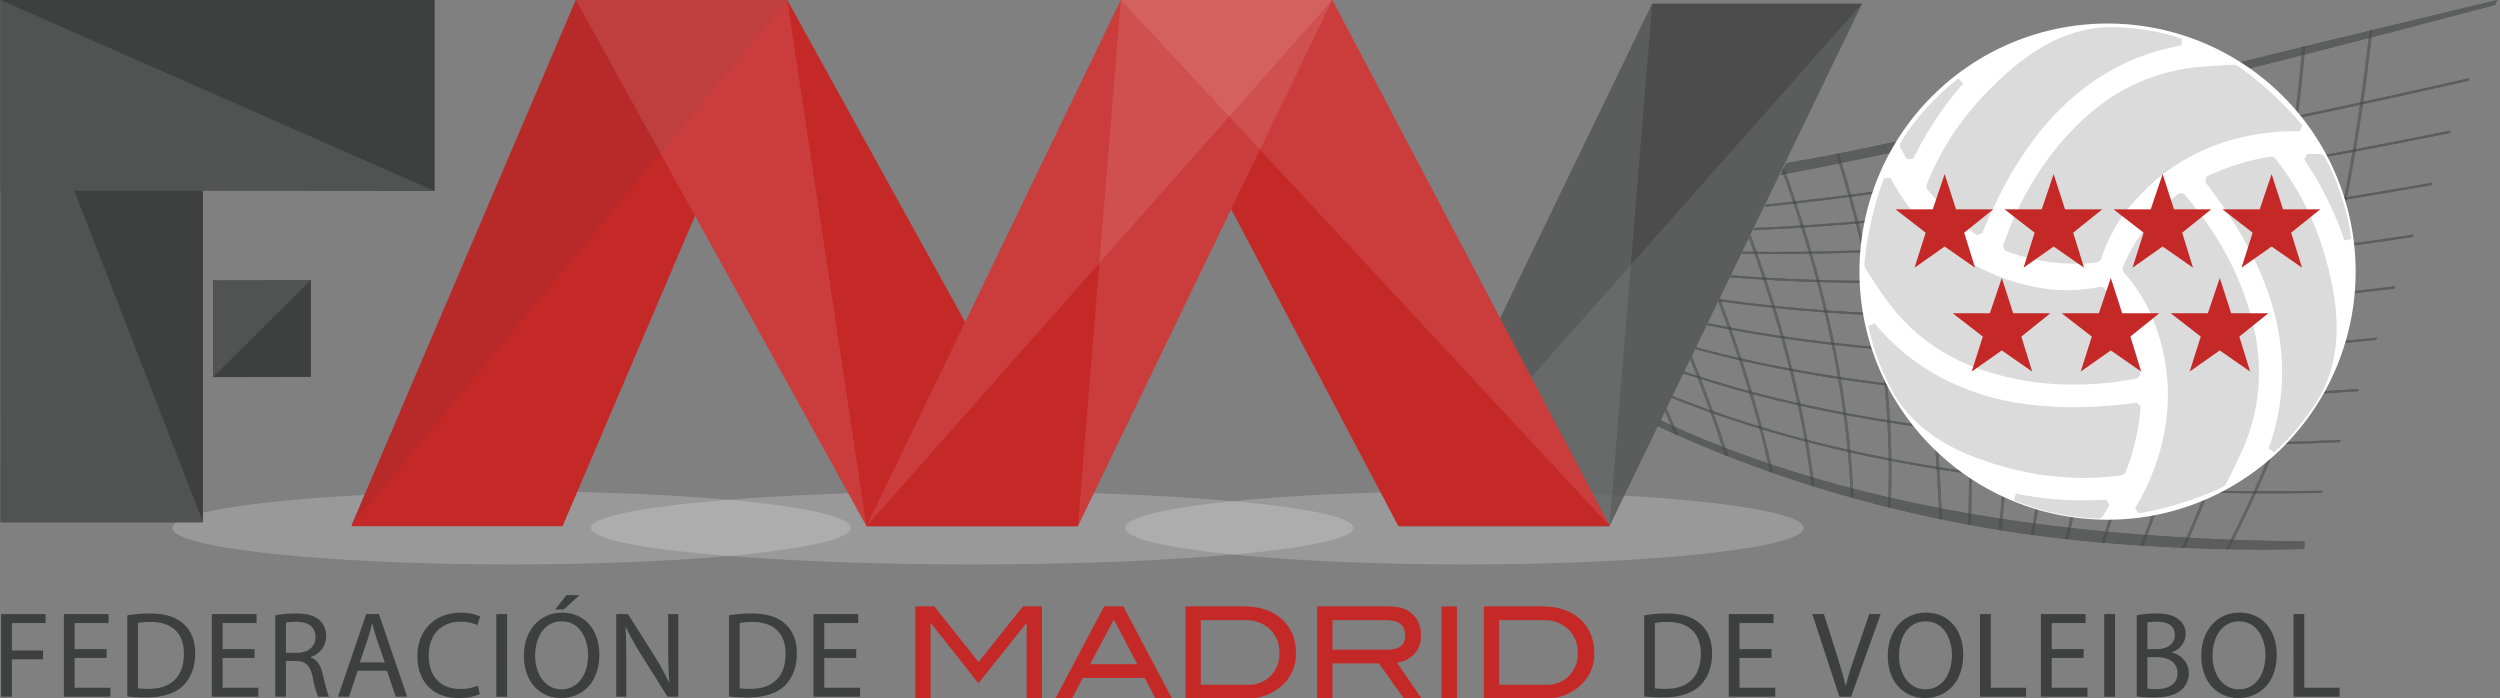 <svg xmlns="http://www.w3.org/2000/svg" xmlns:xlink="http://www.w3.org/1999/xlink" width="877" height="245" viewBox="0 0 877 245"><rect x="0" y="0" width="877" height="245" fill="#808080" stroke="none"/><defs><clipPath id="clip-path"><rect id="Rect&#xE1;ngulo_25" data-name="Rect&#xE1;ngulo 25" width="877" height="245" transform="translate(820.671 636.417)" fill="rgba(255,54,54,0.45)"></rect></clipPath><clipPath id="clip-path-2"><path id="Trazado_113" data-name="Trazado 113" d="M1375.282,840.425l111.175-227.008,249.275,4.876-47.224,245.674Z" fill="none"></path></clipPath><clipPath id="clip-path-3"><path id="Trazado_112" data-name="Trazado 112" d="M1314.662,728.837s71.711,73.47,214.021,94.642c36.493,5.43,80.744,6.453,101.817,5.531,0,0,47.236-129.174,52.137-142.213s16-50.952,16-50.952-165.52,40.218-221.79,52.07S1331.961,710.5,1331.961,710.5Z" fill="none"></path></clipPath><clipPath id="clip-path-4"><path id="Trazado_34" data-name="Trazado 34" d="M1798.346,586.613,1504.938,527.2l-263.674,279.42,473.057,95.795Z" fill="none"></path></clipPath><clipPath id="clip-path-5"><path id="Trazado_3" data-name="Trazado 3" d="M49.556,509.168C106.6,524.4,159.688,507.213,215.649,470.41,431.54,328.42,616.994,345.293,748.507,357.256c63.608,5.783,114.575,10.424,150.2-4.639,165.8-70.117,238.259-56.353,276.177-2.42,23.876,33.965,33.983,83.83,45.095,138.7,7.257,35.834,14.95,73.821,27.2,110.851,38.632,116.862,122.728,224.46,381.941,226.585l-.264,9.328c-267.064-2.314-336.139-95.764-382.464-235.871-12.266-37.076-19.958-75.084-27.223-110.943-11.1-54.776-21.18-104.559-44.949-138.369-37.625-53.51-109.74-67.065-275.024,2.828C863.4,368.441,812.339,363.8,748.628,358c-131.4-11.957-316.7-28.811-532.4,113.059C160.039,508.008,106.7,525.234,49.32,509.832Z" fill="#3e3f3f"></path></clipPath><clipPath id="clip-path-6"><path id="Trazado_6" data-name="Trazado 6" d="M49.811,508.443c58.407,22.428,114.29,7.385,176.309-38.093l0-.01c218.518-149.7,418.519-129.58,555.823-115.766,56.005,5.637,101.566,10.221,133.639,1.778,158.845-56.684,226.524-36.487,262.1,18.949,20.748,32.342,30.508,76.642,41.095,124.67,7.309,33.168,15.01,68.113,26.985,102.081,39.09,110.85,123.859,211.431,389.666,206.534l-.266.747c-266.057,4.786-350.982-96.076-390.178-207.226-11.992-34.023-19.7-68.988-27.013-102.177-10.567-47.951-20.317-92.186-40.978-124.381-35.3-55.016-102.651-74.981-260.98-18.485l-.027.016c-32.2,8.473-77.832,3.879-133.928-1.762-137.187-13.8-337.024-33.908-555.329,115.657-62.257,45.656-118.4,60.72-177.145,38.113Z" fill="#3e3f3f"></path></clipPath><clipPath id="clip-path-7"><path id="Trazado_9" data-name="Trazado 9" d="M50.378,506.848c59.486,30.173,117.993,17.941,186.211-36.563l.012-.01c223.416-159.7,443.17-133.818,585.452-117.066,45.574,5.371,83.2,9.8,110.4,6.887,153.271-43.346,215.859-15.8,248.889,42.1,17.143,30.061,26.279,68.266,36.016,108.977,7.284,30.471,14.911,62.351,26.471,93.222,39.35,105.068,124.495,198.636,397.944,186.356l-.276.776c-273.684,12.168-358.977-81.681-398.443-187.062-11.582-30.921-19.206-62.821-26.5-93.318-9.712-40.652-18.841-78.806-35.924-108.75-32.785-57.47-95.066-84.777-247.8-41.57l-.059.012c-27.292,2.928-64.969-1.508-110.612-6.883C679.987,337.213,460.412,311.352,237.2,470.9c-68.461,54.7-127.239,66.934-187.051,36.588Z" fill="#3e3f3f"></path></clipPath><clipPath id="clip-path-8"><path id="Trazado_12" data-name="Trazado 12" d="M51.242,504.424c60.274,38.433,121.236,29.67,195.825-34.2l.011-.012C479.459,296.563,728.066,333.252,872.157,354.523c30.96,4.563,57.089,8.422,77.178,9.321,150.122-29.938,206.879,6.783,237.074,68.8,12.87,26.433,20.893,57.449,29.264,89.855,7.2,27.85,14.673,56.727,25.709,84.577,39.427,99.477,124.626,185.873,406.753,165.772l-.279.789c-282.335,20-367.691-66.688-407.241-166.484-11.055-27.886-18.532-56.783-25.739-84.668-8.364-32.363-16.377-63.339-29.207-89.7-29.988-61.588-86.465-98.039-236.028-68.2l-.1,0c-20.138-.9-46.3-4.766-77.309-9.33-143.979-21.25-392.373-57.914-624.539,115.566-74.836,64.08-136.071,72.856-196.684,34.254Z" fill="#3e3f3f"></path></clipPath><clipPath id="clip-path-9"><path id="Trazado_15" data-name="Trazado 15" d="M52.39,501.191c60.8,47.151,124.057,42.514,205.155-31.037l.009-.013.015-.016h.005c251.112-196.523,549.278-135.2,682.043-107.9,9.782,2.015,18.667,3.84,26.6,5.371,195.545-20.459,220.166,68.037,247.509,166.31,7.068,25.42,14.322,51.479,24.773,76.456,39.34,94.087,124.2,172.97,416.027,144.509l-.283.8c-292.013,28.359-377.039-50.807-416.512-145.2-10.47-25.041-17.727-51.125-24.8-76.555-27.219-97.849-51.74-185.971-246.488-165.566l-.131-.008c-7.9-1.527-16.834-3.359-26.667-5.387C806.984,335.67,509.053,274.4,258.191,470.742v0l-.014.012c-81.339,73.769-144.882,78.422-206.029,31.111Z" fill="#3e3f3f"></path></clipPath><clipPath id="clip-path-10"><path id="Trazado_18" data-name="Trazado 18" d="M53.813,497.189q1.806,1.677,3.606,3.268c60.036,53.029,124.565,51.518,210.6-30.367l.015-.018.025-.015-.008,0a600.085,600.085,0,0,1,112.073-72.846A635.371,635.371,0,0,1,497.06,352.566c201.622-55.339,402.164-9.531,486.052,18.788,176.821.707,201.956,85.242,228.359,174.017,6.912,23.26,13.922,46.81,23.766,69.2,39.1,88.884,123.259,159.645,425.7,122.253l-.289.813c-302.6,37.3-386.935-33.752-426.175-122.95-9.86-22.442-16.878-46.014-23.8-69.293-26.293-88.42-51.32-172.618-227.44-173.3l-.148-.028c-83.754-28.283-284.139-74.088-485.619-18.779a633.75,633.75,0,0,0-116.811,44.6,599.258,599.258,0,0,0-111.966,72.765l0,.006c-86.4,82.24-151.3,83.664-211.761,30.26-1.125-.99-2.242-2-3.363-3.027Z" fill="#3e3f3f"></path></clipPath><clipPath id="clip-path-11"><path id="Trazado_21" data-name="Trazado 21" d="M55.5,492.438a225.547,225.547,0,0,0,17.923,17.4c56.447,48.629,119.659,44.912,205.071-39.822l.013,0,.086-.074A565.027,565.027,0,0,1,387,396.42a623.45,623.45,0,0,1,116.053-46.145c202.082-58.214,412.049-15.8,496.952,24.842,158.162,20.524,183.69,101.633,208.891,181.729,6.775,21.533,13.537,43,22.842,63.17,38.707,83.88,121.854,145.653,435.643,98.694l-.291.825c-313.93,46.873-397.245-15.173-436.1-99.388-9.34-20.224-16.1-41.719-22.887-63.272-25.108-79.8-50.542-160.611-208.088-181.031l-.159-.049c-84.723-40.586-294.469-82.969-496.387-24.8a622.6,622.6,0,0,0-115.938,46.1,564.3,564.3,0,0,0-108.3,73.435l-.074.071c-85.762,85.074-149.345,88.705-206.2,39.709a226.832,226.832,0,0,1-17.711-17.143Z" fill="#3e3f3f"></path></clipPath><clipPath id="clip-path-12"><path id="Trazado_24" data-name="Trazado 24" d="M57.455,486.947a224.483,224.483,0,0,0,29.8,31.125c53.9,45.446,116.385,39.631,201.724-48.117l.009-.012.053-.048a530.664,530.664,0,0,1,104.731-74.213,611.15,611.15,0,0,1,115.191-47.674c202.581-61.133,422.017-22.1,507.94,30.883,139.635,38.689,165.337,116.963,189.11,189.343,6.689,20.4,13.234,40.329,22.135,58.745,38.213,79.121,120.138,130.687,445.7,73.538l-.3.842c-325.669,57.069-407.763,5.229-446.149-74.237-8.918-18.478-15.473-38.436-22.175-58.841-23.7-72.15-49.311-150.17-188.441-188.7l-.146-.059c-85.712-52.9-304.862-91.88-507.26-30.8a610.421,610.421,0,0,0-115.064,47.625A530.377,530.377,0,0,0,289.69,470.477l0,.005-.055.043c-85.683,88.1-148.538,93.83-202.855,48.03a224.223,224.223,0,0,1-29.6-30.838Z" fill="#3e3f3f"></path></clipPath><clipPath id="clip-path-13"><path id="Trazado_27" data-name="Trazado 27" d="M59.656,480.756c12.733,18.137,25.928,33.264,39.822,44.762,52.089,43.1,114.273,35.3,199.981-55.635l.01-.01.012-.016a496.48,496.48,0,0,1,101.068-74.914,597.95,597.95,0,0,1,114.312-49.2c203.079-64.058,431.994-28.389,518.938,36.928,121.379,54.853,146.949,130.972,169.05,196.787,6.719,20.008,13.11,39.054,21.785,56.245,37.633,74.592,118.442,114.409,455.719,46.52l-.308.867c-337.361,67.819-418.322,27.744-456.145-47.226-8.7-17.251-15.1-36.327-21.837-56.361-22.038-65.633-47.533-141.543-168.522-196.2l-.107-.061c-86.706-65.195-315.279-100.767-518.141-36.777A597.209,597.209,0,0,0,401.09,395.6,495.937,495.937,0,0,0,300.152,470.43l-.019.009.012,0c-86.061,91.3-148.612,99.02-201.128,55.565-13.836-11.449-26.969-26.465-39.648-44.442Z" fill="#3e3f3f"></path></clipPath><clipPath id="clip-path-14"><path id="Trazado_30" data-name="Trazado 30" d="M62.106,473.867c15.173,24.531,31.145,44.479,48.417,58.539,50.806,41.342,113.006,31.657,199.415-62.586l0-.013q5.615-5.757,11.426-11.27c104.081-99.021,254.955-143.6,395.186-150.433,140.274-6.848,269.936,24.084,331.479,76.068.914.766,1.8,1.525,2.668,2.3,103.62,68.683,128.578,143.359,148.825,203.924,6.871,20.548,13.2,39.472,21.869,55.961,36.969,70.3,116.986,96.582,465.489,17.507l-.313.886c-348.554,79.012-428.721,52.485-465.906-18.219-8.708-16.551-15.043-35.513-21.923-56.1-20.2-60.422-45.106-134.932-148.443-203.418l-.063-.045q-1.319-1.164-2.671-2.311C986.208,332.836,856.834,302.02,716.8,308.846c-140.089,6.834-290.812,51.365-394.779,150.261q-5.8,5.529-11.407,11.268C223.863,564.979,161.3,574.6,110.065,532.9,92.847,518.885,76.922,499.059,61.8,474.719Z" fill="#3e3f3f"></path></clipPath><clipPath id="clip-path-15"><path id="Trazado_33" data-name="Trazado 33" d="M66.614,461.188c17.959,34.953,37.393,62.734,59.362,80.234,49.089,39.1,111.312,26.642,198.877-72.348a406.775,406.775,0,0,1,74.807-65.5C499.485,335.086,631.9,302.221,755.275,299.162c123.538-3.066,238.12,23.785,302.053,74.713a177.216,177.216,0,0,1,19.354,17.832c78.812,84.789,101.739,158.766,118.923,214.235,7.268,23.46,13.516,43.6,22.5,59.718,29.923,53.63,121,64.377,479-30.571l-1.082,3.041c-363.527,96.275-443.906,93.412-480.3,28.179-9.153-16.4-15.427-36.661-22.747-60.275-17.1-55.19-39.912-128.792-118.2-213.022a173.238,173.238,0,0,0-18.943-17.449c-63.273-50.4-177.017-76.954-299.822-73.909-122.959,3.041-254.923,35.8-354.385,104.032A404.407,404.407,0,0,0,327.149,470.9C238.5,571.117,175,583.338,124.489,543.107c-21.83-17.388-41.149-44.64-58.971-78.839Z" fill="#3e3f3f"></path></clipPath><clipPath id="clip-path-16"><path id="Trazado_62" data-name="Trazado 62" d="M1374.941,441.6l-106.166,294.75,351.839,294.732,171.175-475.215Z" fill="none"></path></clipPath><clipPath id="clip-path-17"><path id="Trazado_37" data-name="Trazado 37" d="M1059.279,2203.285c42.7-56.4,31.654-116.609-26.92-189.923l-.005-.013c-178.467-246.36-121.425-456.144-83.227-596.6,13.974-51.394,25.422-93.495,21.865-124.658-47.016-165.761-6.9-228.839,73.218-255.882,44.371-14.978,100.973-18.853,161.818-23.016,43.561-2.981,89.292-6.107,134.228-13.57,149.617-24.832,290.56-97.792,313.661-373.506l.978.38c-23.28,275.944-164.614,349.026-314.647,373.923-45.005,7.467-90.77,10.6-134.362,13.587-60.755,4.158-117.274,8.023-161.465,22.946-79.506,26.838-119.279,89.621-72.413,254.815l.008.051c3.578,31.294-7.893,73.452-21.882,124.917-38.164,140.354-95.158,349.964,83.141,596.1,58.788,73.586,69.82,134.059,26.838,190.777Z" fill="#3e3f3f"></path></clipPath><clipPath id="clip-path-18"><path id="Trazado_40" data-name="Trazado 40" d="M1056.66,2202.27c53.548-56.22,47.043-118.572-23.044-199.583l-.013-.015c-193.245-254.718-122.745-487.431-79.133-631.34,11.782-38.926,21.609-71.341,23.705-95.916-29.741-159.236,20.543-215.707,104.543-239.581,40.092-11.4,87.834-15.333,138.206-19.486,39.981-3.3,81.628-6.738,122.363-14.144,142.022-25.8,273.524-99.977,287.5-385.067l1,.389C1617.648,902.827,1485.749,977.118,1343.3,1003c-40.836,7.421-82.5,10.854-122.5,14.161-50.308,4.146-97.982,8.079-137.937,19.432-83.4,23.707-133.3,79.906-103.656,238.58l0,.078c-2.087,24.651-11.929,57.115-23.738,96.094-43.564,143.8-114,376.31,79.06,630.787l0,0c70.323,81.288,76.8,143.922,22.981,200.457Z" fill="#3e3f3f"></path></clipPath><clipPath id="clip-path-19"><path id="Trazado_43" data-name="Trazado 43" d="M1053.005,2200.849c65.01-55.7,63.879-119.944-18.127-208.847l-.021-.016v-.013c-214.808-269.92-118.626-537.752-68.053-678.559,7.636-21.271,14.231-39.635,18.549-54.669-11.658-156.27,52.276-204.463,143.212-224.478,33.019-7.276,69.566-10.817,107.357-14.482,36.556-3.539,74.25-7.194,110.971-14.436,134.661-26.571,256.346-101.633,260.678-397.228l1.025.4c-4.492,295.774-126.574,370.963-261.669,397.613-36.791,7.262-74.534,10.922-111.113,14.472-37.746,3.654-74.257,7.191-107.185,14.444-90.353,19.891-153.864,67.855-142.24,223.53l-.014.111c-4.33,15.074-10.942,33.47-18.594,54.779-50.511,140.694-146.621,408.3,67.975,677.969h0l.008.014c82.256,89.183,83.361,153.709,18.087,209.731Z" fill="#3e3f3f"></path></clipPath><clipPath id="clip-path-20"><path id="Trazado_46" data-name="Trazado 46" d="M1048.32,2199.032c77.051-54.846,82.146-120.715-12.192-217.711l-.013-.014c-124.541-148.939-149.429-305.372-136.174-438.768,13.236-133.35,64.58-243.669,92.607-300.472,10.84-191.008,129.829-204.239,258.441-218.534,33.42-3.719,67.509-7.5,100.491-14.527,127.528-27.134,238.718-102.765,232.781-409.937l1.052.41c5.778,307.325-105.815,383.082-233.791,410.314-33.033,7.035-67.161,10.825-100.621,14.552-128.073,14.235-246.566,27.4-257.327,217.652l-.041.145c-28,56.739-79.336,167.011-92.566,300.273s11.626,289.536,136.03,438.329c94.621,97.282,89.518,163.456,12.21,218.631Z" fill="#3e3f3f"></path></clipPath><clipPath id="clip-path-21"><path id="Trazado_49" data-name="Trazado 49" d="M1042.652,2196.832q8.117-4.861,15.373-9.869c75.283-52.048,79.95-117.4-20.636-216.327l-.028-.016-.029-.037c-35.1-39.9-62.682-81.021-83.908-122.556a550.888,550.888,0,0,1-45.877-125.032c-50.2-213.582,35.2-416.475,92.2-497.61,35.941-169.083,150.033-183.293,266.3-197.786,30.785-3.839,61.736-7.7,91.4-14.46,120.659-27.531,220.327-103.469,203.415-423.153l1.063.412c16.772,319.825-83.292,395.887-204.407,423.523-29.73,6.784-60.719,10.649-91.542,14.49-115.822,14.426-229.469,28.588-265.237,197.007l-.061.157c-56.931,80.978-142.282,283.678-92.115,497.106a549.824,549.824,0,0,0,45.83,124.9c21.219,41.5,48.75,82.581,83.823,122.436l.038.039c100.985,99.335,96.165,165.04,20.341,217.467q-7.1,4.905-15.021,9.665Z" fill="#3e3f3f"></path></clipPath><clipPath id="clip-path-22"><path id="Trazado_52" data-name="Trazado 52" d="M1036.024,2194.259a287.717,287.717,0,0,0,35.629-21.176c69.889-49.5,71.546-114.122-33.018-213.126l-.02-.019-.314-.342a569.685,569.685,0,0,1-85.187-118.922,545.436,545.436,0,0,1-47.928-124.35c-53.865-214.375,28.167-427.209,101.779-507.612,59.047-147.469,168.978-162.43,274.064-176.722,28.834-3.927,57.3-7.794,84.234-14.349,114.051-27.771,200.776-103.88,172.113-436.776l1.085.423c28.523,333-58.581,409.25-173.121,437.125-27,6.577-55.516,10.452-84.377,14.376-104.711,14.258-214.264,29.158-273.052,176.069l-.083.152c-73.506,80.211-155.448,292.8-101.635,506.99a544.322,544.322,0,0,0,47.892,124.215,568.5,568.5,0,0,0,85.088,118.8l.32.348v0c104.978,99.4,103.173,164.39,32.742,214.272a288.183,288.183,0,0,1-35.242,20.994Z" fill="#3e3f3f"></path></clipPath><clipPath id="clip-path-23"><path id="Trazado_55" data-name="Trazado 55" d="M1028.466,2191.321c21.619-9.4,40.216-19.436,55.3-30.341,65.971-47.708,64.811-112.111-43.879-211.707l-.006-.007-.035-.037h0a536.821,536.821,0,0,1-136.869-238.955c-57.848-215.392,20.918-438.506,111.23-518.255,79.727-126.29,186.317-141.633,281.6-155.356,27.775-4,54.58-7.852,79.466-14.289,107.777-27.867,179.69-104.283,138.517-450.667l1.111.429c41.064,346.473-31.23,423.011-139.513,451.009-24.953,6.453-51.8,10.313-79.621,14.317-95,13.684-201.261,28.98-280.7,154.848l-.112.114c-90.135,79.533-168.755,302.343-110.962,517.517a536.075,536.075,0,0,0,136.732,238.7l.019.031c109.129,100,110.127,164.766,43.623,212.844-15.006,10.853-33.46,20.846-54.881,30.2Z" fill="#3e3f3f"></path></clipPath><clipPath id="clip-path-24"><path id="Trazado_58" data-name="Trazado 58" d="M1020,2188.035c30.32-11.3,55.649-23.748,74.817-37.86,63.067-46.442,59.29-110.982-53.678-211.588l-.007,0-.026-.02a517.153,517.153,0,0,1-88.092-111.628A531.125,531.125,0,0,1,900.7,1703.927c-61.7-216.308,13.759-449.545,120.734-528.587,97.571-105.811,201.68-121.044,288.805-133.8,27.869-4.074,53.981-7.9,77.564-14.35C1489.6,999.341,1544.475,922.166,1490.066,562.5l1.129.435c54.309,359.722-.929,437.023-103.264,465.021-23.671,6.476-49.835,10.305-77.726,14.39-86.909,12.725-190.775,27.926-288.017,133.413l-.083.085c-106.755,78.814-182.025,311.681-120.395,527.75a531.237,531.237,0,0,0,52.261,122.867,516.075,516.075,0,0,0,88,111.505l.006.011c113.416,101,117.036,165.915,53.451,212.728-19.1,14.069-44.276,26.488-74.359,37.745Z" fill="#3e3f3f"></path></clipPath><clipPath id="clip-path-25"><path id="Trazado_61" data-name="Trazado 61" d="M1010.641,2184.4c39.368-12.6,71.635-26.973,94.468-44.051,60.9-45.557,54.662-110.51-62.727-212.451a491.881,491.881,0,0,1-38.473-38.924c-103.281-116.853-138.533-269.333-128.6-406.725,9.931-137.417,65.091-259.767,142.6-316.245q5.31-3.868,10.769-7.332c112.178-86.328,214.733-100.818,295.523-112.229,29.338-4.141,55.8-7.882,78.767-14.515,96.075-27.715,131.514-106.406,63.277-478.684l1.156.452c68.153,372.3,32.393,451.106-64.287,479-23.063,6.661-49.572,10.4-78.962,14.562-80.621,11.385-182.981,25.839-294.863,111.949l-.048.03q-5.424,3.447-10.728,7.313c-77.266,56.3-132.266,178.38-142.182,315.568-9.92,137.239,25.3,289.561,128.461,406.29a493.034,493.034,0,0,0,38.428,38.873c117.835,102.33,123.915,167.656,62.508,213.6-22.78,17.037-54.85,31.387-93.955,43.958Z" fill="#3e3f3f"></path></clipPath><clipPath id="clip-path-26"><path id="Trazado_111" data-name="Trazado 111" d="M1044.507,551.371l74.192,302.1L1591.368,958.59,1471.754,471.52Z" fill="none"></path></clipPath><clipPath id="clip-path-27"><path id="Trazado_65" data-name="Trazado 65" d="M1824.226,2213.655c-9.929-60.568-57.437-101.269-130.307-134.824-281.134-129.453-353.254-310.063-404.4-438.139-24.741-61.943-44.556-111.582-80.739-137.123-168.416-118.879-187.844-193.029-141.006-255.191,29.495-39.147,85.274-73.457,146.653-111.2,40.086-24.651,82.579-50.78,121.629-80.664,124.821-95.487,211.638-227.73,85.484-467.861l1.045-.125c126.971,242.016,37.477,374.165-86.081,468.7-39.1,29.919-81.62,56.061-121.735,80.733-61.271,37.68-116.961,71.928-146.326,110.9-46.464,61.677-26.953,135.408,140.933,253.917,36.351,25.661,56.211,75.391,80.989,137.438,51.1,127.967,123.17,308.424,404.061,437.766,73.162,33.689,120.842,74.6,130.733,135.57Z" fill="#3e3f3f"></path></clipPath><clipPath id="clip-path-28"><path id="Trazado_68" data-name="Trazado 68" d="M1823.217,2213.78c-1.839-65.433-48.125-109.8-134.6-144.64l-.017,0c-291.844-128.042-367.283-323.778-419.069-458.157-21.118-54.81-38.3-99.4-64.635-124.957-148.552-119.133-157.743-192.064-107.9-252.8,29.08-35.428,78.244-66.637,131.541-100.471,36.81-23.367,75.587-47.986,111.041-76.081,115.684-91.7,196.008-220.684,57.16-465.01l1.046-.128c138.835,244.614,58.249,373.88-57.751,465.831-35.511,28.14-74.31,52.775-111.142,76.155-53.215,33.78-102.3,64.944-131.252,100.219-49.465,60.276-40.151,132.785,107.915,251.535l.031.016c26.433,25.664,43.642,70.32,64.8,125.221,51.738,134.261,127.106,329.837,418.688,457.752,86.816,34.97,133.257,79.564,135.047,145.408Z" fill="#3e3f3f"></path></clipPath><clipPath id="clip-path-29"><path id="Trazado_71" data-name="Trazado 71" d="M1820.982,2214.052c7.078-70.309-37.091-118.512-137.681-154.6l-.017-.006C1376.779,1931.86,1298.5,1714.9,1247.811,1574.435c-16.227-45-29.628-82.137-46.78-105.934-129.5-120.627-127.179-192.5-73.056-252.113,28.1-30.942,70.137-58.524,114.935-87.912,33.531-21.995,68.607-45.012,100.491-71.177,108.5-89.052,180.082-214.877,28.406-462.607l1.086-.132c151.655,248.005,79.8,374.107-29.02,463.423-31.932,26.211-67.036,49.237-100.592,71.252-44.734,29.338-86.722,56.889-114.7,87.715-53.72,59.168-55.9,130.637,73.155,250.836l.049.047c17.212,23.877,30.636,61.072,46.9,106.133,50.639,140.361,128.854,357.139,435.066,484.609,100.955,36.213,145.262,84.668,138.139,155.365Z" fill="#3e3f3f"></path></clipPath><clipPath id="clip-path-30"><path id="Trazado_74" data-name="Trazado 74" d="M1817.6,2214.464c16.753-75.17-24.417-127.391-139.617-164.705l-.018-.008c-327.994-128.938-407.515-378.082-453.593-522.49-9.908-31.024-18.266-57.211-27.21-76.307-111.563-124.412-95.141-195.459-34.586-254.492,25.814-25.16,59.639-48.113,94.988-72.086,30.369-20.607,61.865-41.979,90.323-66.146,101.643-86.333,164.448-208.618-1.106-460.5l1.1-.134c165.528,252.121,102.452,374.7.481,461.3-28.493,24.2-60.005,45.589-90.421,66.22-35.3,23.945-69.08,46.869-94.819,71.955-60.142,58.627-76.377,129.283,34.789,253.219l.058.092c8.964,19.146,17.33,45.371,27.261,76.437,46.05,144.291,125.495,393.227,453.174,522.049,115.584,37.445,156.9,89.91,140.109,165.476Z" fill="#3e3f3f"></path></clipPath><clipPath id="clip-path-31"><path id="Trazado_77" data-name="Trazado 77" d="M1813.079,2215.011c27.126-80.016-10.147-136.426-140.415-174.948h-.019l-.029-.006,0-.008c-365.265-134.891-439.511-442.358-472.57-579.266-2.434-10.088-4.649-19.246-6.745-27.379-122.708-171.314-27.062-238.412,79.153-312.922,27.475-19.269,55.641-39.031,80.887-61.217,95.111-83.555,148.918-201.77-31.681-458.477l1.12-.136c180.565,256.926,126.493,375.439,31.072,459.275-25.313,22.233-53.506,42.012-80.99,61.3-105.762,74.181-201,141-78.758,311.6l.057.127c2.086,8.1,4.317,17.309,6.761,27.449,33.034,136.791,107.221,444.02,472.139,578.768h0l.02.01c130.652,38.636,168.093,95.3,140.942,175.72Z" fill="#3e3f3f"></path></clipPath><clipPath id="clip-path-32"><path id="Trazado_80" data-name="Trazado 80" d="M1807.484,2215.69c.766-1.675,1.487-3.332,2.183-4.98,34.682-82.244.582-141.4-142.321-180.342l-.025,0-.034-.015,0,.007a742.628,742.628,0,0,1-144.89-67.632,672.183,672.183,0,0,1-112.913-86.246c-168.3-159.52-212.661-368.6-220.049-460.639-87.529-164.514,3.031-230.106,98.126-299,24.923-18.045,50.148-36.324,72.541-56.658,88.886-80.728,133.134-194.238-63.667-456.335l1.136-.138c196.77,262.289,152.252,376.1,63.053,457.122-22.447,20.372-47.7,38.673-72.633,56.737-94.717,68.612-184.92,133.936-97.71,297.784l.043.15c7.361,91.9,51.656,300.828,219.842,460.236a670.775,670.775,0,0,0,112.8,86.152,741.316,741.316,0,0,0,144.738,67.573h.007c143.519,39.107,177.7,98.644,142.772,181.472-.647,1.54-1.316,3.08-2.013,4.633Z" fill="#3e3f3f"></path></clipPath><clipPath id="clip-path-33"><path id="Trazado_83" data-name="Trazado 83" d="M1804.3,2216.079q3.977-7.9,7.142-15.529c32.753-79.229-2.334-137.149-146.75-175.032h-.034l-.045-.018a725.8,725.8,0,0,1-144.391-65.76,669.566,669.566,0,0,1-113.613-85.463c-170.179-159.013-218.971-371.627-219.1-467.218-70.535-160.889,17.741-225.784,107.692-291.93,23.816-17.514,47.763-35.117,68.885-54.612,85.884-79.3,125.046-190.188-80.3-455.127l1.148-.141c205.31,265.125,165.884,376.307,79.673,455.9-21.162,19.537-45.137,37.17-68.985,54.7-89.612,65.877-177.542,130.528-107.252,290.77l.04.162c.095,95.424,48.814,307.852,218.877,466.75a667.844,667.844,0,0,0,113.493,85.371,725.07,725.07,0,0,0,144.245,65.7l.053.015c145,38.049,180.166,96.338,147.18,176.143q-3.092,7.467-6.964,15.193Z" fill="#3e3f3f"></path></clipPath><clipPath id="clip-path-34"><path id="Trazado_86" data-name="Trazado 86" d="M1800.844,2216.5a232.532,232.532,0,0,0,12.262-25.334c31.106-76.713-5.026-133.543-151.087-170.48l-.011-.012-.139-.041a709.231,709.231,0,0,1-143.867-63.9,666.542,666.542,0,0,1-114.3-84.677c-172.033-158.51-225.248-374.647-218.115-473.784-54.026-157.1,32.16-221.341,117.265-284.777,22.885-17.057,45.686-34.062,65.645-52.784,82.976-77.865,116.769-185.939-97.374-453.786l1.15-.141c214.11,268.018,180.07,376.384,96.759,454.554-20,18.778-42.845,35.8-65.747,52.876-84.8,63.2-170.661,127.209-116.818,283.681l.018.174c-7.158,98.944,45.99,314.86,217.888,473.241a665.362,665.362,0,0,0,114.19,84.593,708.123,708.123,0,0,0,143.72,63.836l.124.033c146.654,37.094,182.869,94.311,151.522,171.588a235.2,235.2,0,0,1-12.059,25.014Z" fill="#3e3f3f"></path></clipPath><clipPath id="clip-path-35"><path id="Trazado_89" data-name="Trazado 89" d="M1797.139,2216.95a235.746,235.746,0,0,0,17.566-34.545c29.7-74.56-7.5-130.465-155.34-166.576l-.029-.006-.47-.146a692.668,692.668,0,0,1-143.3-62.067,663.976,663.976,0,0,1-114.943-83.931c-173.767-158-231.351-377.536-216.956-480.184-38.026-153.137,46.272-216.746,126.858-277.547,22.111-16.685,43.947-33.152,62.872-51.2,80.138-76.447,108.224-181.5-114.98-452.276l1.173-.143C1482.73,879.26,1454.415,984.6,1373.923,1061.369c-18.972,18.1-40.844,34.595-62.976,51.292-80.292,60.6-164.308,123.981-126.392,276.52l.02.169c-14.423,102.436,43.093,321.721,216.706,479.585a662.262,662.262,0,0,0,114.833,83.835,690.959,690.959,0,0,0,143.146,62.006l.477.151v0c148.424,36.254,185.723,92.541,155.791,167.679a235.418,235.418,0,0,1-17.347,34.211Z" fill="#3e3f3f"></path></clipPath><clipPath id="clip-path-36"><path id="Trazado_92" data-name="Trazado 92" d="M1793.166,2217.431c9.883-15.041,17.678-29.448,23.081-43.227,28.495-72.754-9.837-127.859-159.54-163.224l-.019,0-.082-.026a675.453,675.453,0,0,1-142.889-60.135,660,660,0,0,1-115.738-83.111c-175.844-157.516-237.913-380.754-216.236-487.006-22.607-148.976,60.032-211.967,136.446-270.219,21.538-16.406,42.577-32.447,60.592-49.915,77.422-75.029,99.372-176.866-133.091-450.55l1.179-.143c232.416,273.82,210.211,375.951,132.463,451.315-18.082,17.514-39.15,33.577-60.7,50-76.166,58.069-158.537,120.848-135.989,269.274l0,.168c-21.678,106.013,40.316,328.959,216,486.334a659.394,659.394,0,0,0,115.617,83.017,675.117,675.117,0,0,0,142.731,60.077l.006-.006.078.029c150.307,35.51,188.715,91,160,164.32-5.357,13.684-13.062,27.991-22.826,42.9Z" fill="#3e3f3f"></path></clipPath><clipPath id="clip-path-37"><path id="Trazado_95" data-name="Trazado 95" d="M1788.969,2217.94c12.722-18.015,22.5-35.183,28.775-51.466,27.451-71.219-12.01-125.633-163.7-160.34l-.014,0-.048-.012h-.005a654.37,654.37,0,0,1-258.849-140.576c-177.752-157.024-244.25-383.822-215.3-493.641-7.833-144.627,73.4-207.021,146.016-262.8,21.171-16.256,41.6-31.944,58.861-48.944,74.762-73.628,90.1-172.089-151.774-448.593l1.2-.146c241.836,276.629,226.249,375.371,151.134,449.343-17.309,17.047-37.769,32.756-58.974,49.041-72.4,55.617-153.383,117.816-145.555,261.951l-.028.148c-28.929,109.551,37.511,336.022,215.087,492.883a653.5,653.5,0,0,0,258.578,140.424l.038.018c152.3,34.845,191.84,89.646,164.161,161.427-6.239,16.2-15.92,33.264-28.5,51.151Z" fill="#3e3f3f"></path></clipPath><clipPath id="clip-path-38"><path id="Trazado_98" data-name="Trazado 98" d="M1784.517,2218.481c15.76-20.888,27.62-40.7,34.7-59.345,26.547-69.908-14.063-123.735-167.838-157.852l-.016,0-.026-.006a641.516,641.516,0,0,1-141.905-56.381,652.616,652.616,0,0,1-117.162-81.537c-179.66-156.513-250.578-386.869-214.362-500.236,6.239-140.109,86.318-201.9,155.555-255.318,21.049-16.239,41.087-31.694,57.725-48.339,72.185-72.228,80.359-167.152-171.056-446.344l1.21-.145c251.373,279.3,242.955,374.5,170.408,447.088-16.693,16.7-36.766,32.183-57.838,48.449-69.05,53.267-148.906,114.884-155.111,254.535l-.021.131c-36.186,113.086,34.677,343.072,214.149,499.424a651.909,651.909,0,0,0,117.035,81.459,640.885,640.885,0,0,0,141.739,56.3l.02.016,0-.012c154.387,34.262,195.083,88.473,168.325,158.949-7.051,18.571-18.805,38.268-34.4,59.026Z" fill="#3e3f3f"></path></clipPath><clipPath id="clip-path-39"><path id="Trazado_101" data-name="Trazado 101" d="M1779.831,2219.052c18.963-23.666,33.006-46,40.833-66.91,25.742-68.8-16.018-122.116-171.941-155.705h-.009l-.032,0a625.353,625.353,0,0,1-141.411-54.5,648.036,648.036,0,0,1-117.861-80.76c-181.568-156.02-256.915-389.928-213.41-506.846,19.537-135.41,98.733-196.56,165.01-247.74,21.2-16.367,41.06-31.713,57.211-48.119,69.693-70.845,70.128-162.074-190.906-443.789l1.218-.15c260.981,281.807,260.317,373.311,190.247,444.534-16.206,16.473-36.108,31.84-57.322,48.227-66.11,51.053-145.121,112.064-164.572,247.045l-.018.111c-43.457,116.623,31.832,350.129,213.195,505.977a648.22,648.22,0,0,0,117.736,80.662,623.886,623.886,0,0,0,141.256,54.437l.013.006c156.536,33.721,198.388,87.434,172.431,156.784-7.8,20.839-21.728,43.078-40.517,66.6Z" fill="#3e3f3f"></path></clipPath><clipPath id="clip-path-40"><path id="Trazado_104" data-name="Trazado 104" d="M1774.889,2219.651c22.339-26.349,38.689-51.15,47.213-74.213,25.032-67.835-17.876-120.74-176.038-153.849l-.016,0q-9.827-2.338-19.461-4.975c-172.819-47.129-302.62-164.92-381.06-291.689-78.474-126.807-105.555-262.647-72.9-345.772.473-1.226.961-2.427,1.465-3.623C1206.082,1215,1284.7,1154.5,1348.461,1105.429c21.629-16.651,41.558-31.988,57.337-48.277,67.274-69.464,59.341-156.89-211.338-440.911l1.241-.15c270.621,284.1,278.336,371.782,210.672,441.649-15.838,16.36-35.8,31.72-57.471,48.394-63.613,48.959-142.054,109.33-173.941,239.5l-.03.08c-.507,1.205-1,2.42-1.481,3.634-32.548,82.868-5.468,218.385,72.861,344.975,78.363,126.643,208.031,244.313,380.648,291.4q9.639,2.616,19.442,4.957c158.779,33.25,201.79,86.525,176.531,154.933-8.489,22.994-24.718,47.69-46.852,73.893Z" fill="#3e3f3f"></path></clipPath><clipPath id="clip-path-41"><path id="Trazado_107" data-name="Trazado 107" d="M1769.719,2220.28c25.862-28.955,44.64-56.148,53.8-81.281,24.431-67.035-19.662-119.57-180.131-152.254q-28.641-6.4-55.886-15.416c-157.411-51.934-278.411-165.729-352.072-287.551-73.676-121.841-100-251.746-68-335.783q2.195-5.76,4.754-11.238c43.566-125.543,121.889-185.34,183.593-232.442,22.41-17.1,42.617-32.535,58.134-48.818,64.925-68.086,47.97-151.616-232.329-437.695l1.252-.148c280.236,286.131,296.992,369.916,231.66,438.432-15.584,16.351-35.83,31.8-58.27,48.946-61.577,47-139.759,106.68-183.2,231.9l-.021.05q-2.542,5.447-4.732,11.2c-31.894,83.777-5.6,213.375,67.951,335.013,73.582,121.686,194.457,235.364,351.7,287.244q27.19,8.96,55.815,15.393c161.08,32.809,205.266,85.734,180.633,153.34-9.139,25.072-27.766,52.148-53.422,80.961Z" fill="#3e3f3f"></path></clipPath><clipPath id="clip-path-42"><path id="Trazado_110" data-name="Trazado 110" d="M1764.313,2220.937c29.546-31.493,50.859-61.012,60.625-88.153,23.886-66.351-21.374-118.59-184.2-150.892A567.817,567.817,0,0,1,1552.6,1955.9c-144.419-55.593-257.611-165.6-326.933-282.8-69.337-117.247-94.774-241.732-63.662-326.2a172.479,172.479,0,0,1,8.267-18.924c54.2-120.441,132.544-179.464,192.653-224.746,23.535-17.732,44.279-33.35,59.632-49.711,62.63-66.707,35.958-146.291-253.884-434.145l1.255-.153c289.8,287.889,316.276,367.7,253.213,434.872-15.433,16.443-36.2,32.091-59.773,49.845-60,45.2-138.209,104.121-192.281,224.288l-.016.026a171.277,171.277,0,0,0-8.226,18.828c-31.016,84.2-5.588,208.4,63.618,325.43,69.253,117.086,182.315,226.98,326.588,282.508a566.782,566.782,0,0,0,88.012,25.968c163.442,32.416,208.8,85.047,184.706,151.961-9.742,27.088-30.886,56.5-60.194,87.836Z" fill="#3e3f3f"></path></clipPath><clipPath id="clip-path-43"><rect id="Rect&#xE1;ngulo_2" data-name="Rect&#xE1;ngulo 2" width="267.473" height="25.646" transform="translate(1027.979 808.768)" fill="none"></rect></clipPath><clipPath id="clip-path-44"><path id="Trazado_126" data-name="Trazado 126" d="M1295.451,821.591c0,7.084-59.875,12.824-133.734,12.824s-133.739-5.74-133.739-12.824,59.875-12.822,133.739-12.822,133.734,5.739,133.734,12.822" fill="none"></path></clipPath><radialGradient id="radial-gradient" cx="0.5" cy="0.5" r="5.214" gradientTransform="matrix(0.096, 0, 0, -0.096, -5.948, 17.961)" gradientUnits="objectBoundingBox"><stop offset="0"></stop><stop offset="0.027" stop-color="#151515"></stop><stop offset="0.096" stop-color="#454545"></stop><stop offset="0.17" stop-color="#717171"></stop><stop offset="0.248" stop-color="#979797"></stop><stop offset="0.332" stop-color="#b7b7b7"></stop><stop offset="0.421" stop-color="#d1d1d1"></stop><stop offset="0.519" stop-color="#e6e6e6"></stop><stop offset="0.631" stop-color="#f4f4f4"></stop><stop offset="0.768" stop-color="#fcfcfc"></stop><stop offset="1" stop-color="#fff"></stop></radialGradient><clipPath id="clip-path-45"><rect id="Rect&#xE1;ngulo_4" data-name="Rect&#xE1;ngulo 4" width="237.915" height="25.646" transform="translate(881.143 808.768)" fill="none"></rect></clipPath><clipPath id="clip-path-46"><path id="Trazado_127" data-name="Trazado 127" d="M1119.058,821.591c0,7.084-53.257,12.824-118.955,12.824s-118.959-5.74-118.959-12.824S934.4,808.769,1000.1,808.769s118.955,5.739,118.955,12.822" fill="none"></path></clipPath><radialGradient id="radial-gradient-2" cx="0.5" cy="0.5" r="4.638" gradientTransform="matrix(0.108, 0, 0, -0.108, -6.043, 18.157)" xlink:href="#radial-gradient"></radialGradient><clipPath id="clip-path-47"><rect id="Rect&#xE1;ngulo_6" data-name="Rect&#xE1;ngulo 6" width="237.914" height="25.646" transform="translate(1215.461 808.768)" fill="none"></rect></clipPath><clipPath id="clip-path-48"><path id="Trazado_128" data-name="Trazado 128" d="M1453.375,821.591c0,7.084-53.26,12.824-118.953,12.824s-118.961-5.74-118.961-12.824,53.26-12.822,118.961-12.822,118.953,5.739,118.953,12.822" fill="none"></path></clipPath><radialGradient id="radial-gradient-3" cx="0.5" cy="0.5" r="4.638" gradientTransform="matrix(0.108, 0, 0, -0.108, -7.297, 18.157)" xlink:href="#radial-gradient"></radialGradient><clipPath id="clip-path-49"><rect id="Rect&#xE1;ngulo_8" data-name="Rect&#xE1;ngulo 8" width="162.27" height="183.324" transform="translate(1311.625 637.675)" fill="none"></rect></clipPath><clipPath id="clip-path-50"><path id="Trazado_129" data-name="Trazado 129" d="M1400.251,637.675H1473.9L1385.285,821h-73.66Z" fill="none"></path></clipPath><clipPath id="clip-path-51"><rect id="Rect&#xE1;ngulo_9" data-name="Rect&#xE1;ngulo 9" width="88.626" height="183.324" transform="translate(1311.625 637.675)" fill="none"></rect></clipPath><clipPath id="clip-path-53"><rect id="Rect&#xE1;ngulo_12" data-name="Rect&#xE1;ngulo 12" width="171.516" height="184.613" transform="translate(1213.873 636.386)" fill="none"></rect></clipPath><clipPath id="clip-path-54"><path id="Trazado_148" data-name="Trazado 148" d="M1385.389,821H1311.22l-97.347-184.613h74.179Z" fill="none"></path></clipPath><clipPath id="clip-path-55"><rect id="Rect&#xE1;ngulo_14" data-name="Rect&#xE1;ngulo 14" width="163.412" height="184.613" transform="translate(1124.64 636.386)" fill="none"></rect></clipPath><clipPath id="clip-path-56"><path id="Trazado_149" data-name="Trazado 149" d="M1198.8,821H1124.64l89.233-184.613h74.179Z" fill="none"></path></clipPath><clipPath id="clip-path-57"><rect id="Rect&#xE1;ngulo_16" data-name="Rect&#xE1;ngulo 16" width="176.142" height="184.613" transform="translate(1022.66 636.386)" fill="none"></rect></clipPath><clipPath id="clip-path-58"><path id="Trazado_150" data-name="Trazado 150" d="M1198.8,821H1124.64L1022.66,636.386h74.166Z" fill="none"></path></clipPath><clipPath id="clip-path-59"><rect id="Rect&#xE1;ngulo_18" data-name="Rect&#xE1;ngulo 18" width="152.98" height="184.613" transform="translate(943.847 636.386)" fill="none"></rect></clipPath><clipPath id="clip-path-60"><path id="Trazado_151" data-name="Trazado 151" d="M1018.022,821H943.847l78.813-184.613h74.166Z" fill="none"></path></clipPath><clipPath id="clip-path-62"><rect id="Rect&#xE1;ngulo_20" data-name="Rect&#xE1;ngulo 20" width="101.979" height="184.613" transform="translate(1022.66 636.386)" fill="none"></rect></clipPath><clipPath id="clip-path-63"><rect id="Rect&#xE1;ngulo_21" data-name="Rect&#xE1;ngulo 21" width="89.25" height="184.613" transform="translate(1198.802 636.386)" fill="none"></rect></clipPath><clipPath id="clip-path-66"><path id="Trazado_175" data-name="Trazado 175" d="M891.933,636.386H820.741l-93.07,183.323H891.933Z" fill="none"></path></clipPath><clipPath id="clip-path-67"><rect id="Rect&#xE1;ngulo_24" data-name="Rect&#xE1;ngulo 24" width="71.037" height="183.323" transform="translate(820.816 636.386)" fill="none"></rect></clipPath><clipPath id="clip-path-69"><path id="Trazado_180" data-name="Trazado 180" d="M973.161,636.386v67.041l-152.4,87.645V636.386Z" fill="none"></path></clipPath><clipPath id="clip-path-70"><path id="Trazado_179" data-name="Trazado 179" d="M973.161,703.426V636.386h-152.4v66.9Z" fill="none"></path></clipPath><clipPath id="clip-path-71"><path id="Trazado_182" data-name="Trazado 182" d="M949.146,636.386l29.922,67.041L820.761,791.071V636.386Z" fill="none"></path></clipPath><clipPath id="clip-path-72"><path id="Trazado_185" data-name="Trazado 185" d="M929.749,768.71V734.643L895.38,690.105v78.6Z" fill="none"></path></clipPath><clipPath id="clip-path-73"><path id="Trazado_184" data-name="Trazado 184" d="M929.749,734.643v33.991l-34.369.077v-34Z" fill="none"></path></clipPath></defs><g id="Grupo_185" data-name="Grupo 185" transform="translate(-820.671 -636.417)"><g id="Enmascarar_grupo_1" data-name="Enmascarar grupo 1" clip-path="url(#clip-path)"><g id="Grupo_186" data-name="Grupo 186"><g id="Grupo_85" data-name="Grupo 85" opacity="0.9"><g id="Grupo_84" data-name="Grupo 84" clip-path="url(#clip-path-2)"><g id="Grupo_83" data-name="Grupo 83"><g id="Grupo_82" data-name="Grupo 82" clip-path="url(#clip-path-3)"><g id="Grupo_25" data-name="Grupo 25" opacity="0.6"><g id="Grupo_24" data-name="Grupo 24" clip-path="url(#clip-path-4)"><g id="Grupo_23" data-name="Grupo 23"><g id="Grupo_2" data-name="Grupo 2"><path id="Trazado_1" data-name="Trazado 1" d="M49.556,509.168C106.6,524.4,159.688,507.213,215.649,470.41,431.54,328.42,616.994,345.293,748.507,357.256c63.608,5.783,114.575,10.424,150.2-4.639,165.8-70.117,238.259-56.353,276.177-2.42,23.876,33.965,33.983,83.83,45.095,138.7,7.257,35.834,14.95,73.821,27.2,110.851,38.632,116.862,122.728,224.46,381.941,226.585l-.264,9.328c-267.064-2.314-336.139-95.764-382.464-235.871-12.266-37.076-19.958-75.084-27.223-110.943-11.1-54.776-21.18-104.559-44.949-138.369-37.625-53.51-109.74-67.065-275.024,2.828C863.4,368.441,812.339,363.8,748.628,358c-131.4-11.957-316.7-28.811-532.4,113.059C160.039,508.008,106.7,525.234,49.32,509.832Z" fill="#3e3f3f"></path><g id="Grupo_1" data-name="Grupo 1" clip-path="url(#clip-path-5)"><path id="Trazado_2" data-name="Trazado 2" d="M0,544.994,1581.3,973.016l193.762-544.994L193.759,0Z" fill="#3e3f3f"></path></g></g><g id="Grupo_4" data-name="Grupo 4"><path id="Trazado_4" data-name="Trazado 4" d="M49.811,508.443c58.407,22.428,114.29,7.385,176.309-38.093l0-.01c218.518-149.7,418.519-129.58,555.823-115.766,56.005,5.637,101.566,10.221,133.639,1.778,158.845-56.684,226.524-36.487,262.1,18.949,20.748,32.342,30.508,76.642,41.095,124.67,7.309,33.168,15.01,68.113,26.985,102.081,39.09,110.85,123.859,211.431,389.666,206.534l-.266.747c-266.057,4.786-350.982-96.076-390.178-207.226-11.992-34.023-19.7-68.988-27.013-102.177-10.567-47.951-20.317-92.186-40.978-124.381-35.3-55.016-102.651-74.981-260.98-18.485l-.027.016c-32.2,8.473-77.832,3.879-133.928-1.762-137.187-13.8-337.024-33.908-555.329,115.657-62.257,45.656-118.4,60.72-177.145,38.113Z" fill="#3e3f3f"></path><g id="Grupo_3" data-name="Grupo 3" clip-path="url(#clip-path-6)"><path id="Trazado_5" data-name="Trazado 5" d="M4.824,535.451,1585.472,963.3l184.973-520.284L189.8,15.168Z" fill="#3e3f3f"></path></g></g><g id="Grupo_6" data-name="Grupo 6"><path id="Trazado_7" data-name="Trazado 7" d="M50.378,506.848c59.486,30.173,117.993,17.941,186.211-36.563l.012-.01c223.416-159.7,443.17-133.818,585.452-117.066,45.574,5.371,83.2,9.8,110.4,6.887,153.271-43.346,215.859-15.8,248.889,42.1,17.143,30.061,26.279,68.266,36.016,108.977,7.284,30.471,14.911,62.351,26.471,93.222,39.35,105.068,124.495,198.636,397.944,186.356l-.276.776c-273.684,12.168-358.977-81.681-398.443-187.062-11.582-30.921-19.206-62.821-26.5-93.318-9.712-40.652-18.841-78.806-35.924-108.75-32.785-57.47-95.066-84.777-247.8-41.57l-.059.012c-27.292,2.928-64.969-1.508-110.612-6.883C679.987,337.213,460.412,311.352,237.2,470.9c-68.461,54.7-127.239,66.934-187.051,36.588Z" fill="#3e3f3f"></path><g id="Grupo_5" data-name="Grupo 5" clip-path="url(#clip-path-7)"><path id="Trazado_8" data-name="Trazado 8" d="M9.458,526.363,1589.517,954.049l176.774-497.215L186.229,29.148Z" fill="#3e3f3f"></path></g></g><g id="Grupo_8" data-name="Grupo 8"><path id="Trazado_10" data-name="Trazado 10" d="M51.242,504.424c60.274,38.433,121.236,29.67,195.825-34.2l.011-.012C479.459,296.563,728.066,333.252,872.157,354.523c30.96,4.563,57.089,8.422,77.178,9.321,150.122-29.938,206.879,6.783,237.074,68.8,12.87,26.433,20.893,57.449,29.264,89.855,7.2,27.85,14.673,56.727,25.709,84.577,39.427,99.477,124.626,185.873,406.753,165.772l-.279.789c-282.335,20-367.691-66.688-407.241-166.484-11.055-27.886-18.532-56.783-25.739-84.668-8.364-32.363-16.377-63.339-29.207-89.7-29.988-61.588-86.465-98.039-236.028-68.2l-.1,0c-20.138-.9-46.3-4.766-77.309-9.33-143.979-21.25-392.373-57.914-624.539,115.566-74.836,64.08-136.071,72.856-196.684,34.254Z" fill="#3e3f3f"></path><g id="Grupo_7" data-name="Grupo 7" clip-path="url(#clip-path-8)"><path id="Trazado_11" data-name="Trazado 11" d="M12.634,521.475l1579.8,427.614,170.2-478.726L182.832,42.748Z" fill="#3e3f3f"></path></g></g><g id="Grupo_10" data-name="Grupo 10"><path id="Trazado_13" data-name="Trazado 13" d="M52.39,501.191c60.8,47.151,124.057,42.514,205.155-31.037l.009-.013.015-.016h.005c251.112-196.523,549.278-135.2,682.043-107.9,9.782,2.015,18.667,3.84,26.6,5.371,195.545-20.459,220.166,68.037,247.509,166.31,7.068,25.42,14.322,51.479,24.773,76.456,39.34,94.087,124.2,172.97,416.027,144.509l-.283.8c-292.013,28.359-377.039-50.807-416.512-145.2-10.47-25.041-17.727-51.125-24.8-76.555-27.219-97.849-51.74-185.971-246.488-165.566l-.131-.008c-7.9-1.527-16.834-3.359-26.667-5.387C806.984,335.67,509.053,274.4,258.191,470.742v0l-.014.012c-81.339,73.769-144.882,78.422-206.029,31.111Z" fill="#3e3f3f"></path><g id="Grupo_9" data-name="Grupo 9" clip-path="url(#clip-path-9)"><path id="Trazado_14" data-name="Trazado 14" d="M11.251,526.326,1592.629,954.369,1764.357,471.35,182.976,43.307Z" fill="#3e3f3f"></path></g></g><g id="Grupo_12" data-name="Grupo 12"><path id="Trazado_16" data-name="Trazado 16" d="M53.813,497.189q1.806,1.677,3.606,3.268c60.036,53.029,124.565,51.518,210.6-30.367l.015-.018.025-.015-.008,0a600.085,600.085,0,0,1,112.073-72.846A635.371,635.371,0,0,1,497.06,352.566c201.622-55.339,402.164-9.531,486.052,18.788,176.821.707,201.956,85.242,228.359,174.017,6.912,23.26,13.922,46.81,23.766,69.2,39.1,88.884,123.259,159.645,425.7,122.253l-.289.813c-302.6,37.3-386.935-33.752-426.175-122.95-9.86-22.442-16.878-46.014-23.8-69.293-26.293-88.42-51.32-172.618-227.44-173.3l-.148-.028c-83.754-28.283-284.139-74.088-485.619-18.779a633.75,633.75,0,0,0-116.811,44.6,599.258,599.258,0,0,0-111.966,72.765l0,.006c-86.4,82.24-151.3,83.664-211.761,30.26-1.125-.99-2.242-2-3.363-3.027Z" fill="#3e3f3f"></path><g id="Grupo_11" data-name="Grupo 11" clip-path="url(#clip-path-10)"><path id="Trazado_17" data-name="Trazado 17" d="M12.122,530.936,1593.045,958.854l164.833-463.633L176.957,67.3Z" fill="#3e3f3f"></path></g></g><g id="Grupo_14" data-name="Grupo 14"><path id="Trazado_19" data-name="Trazado 19" d="M55.5,492.438a225.547,225.547,0,0,0,17.923,17.4c56.447,48.629,119.659,44.912,205.071-39.822l.013,0,.086-.074A565.027,565.027,0,0,1,387,396.42a623.45,623.45,0,0,1,116.053-46.145c202.082-58.214,412.049-15.8,496.952,24.842,158.162,20.524,183.69,101.633,208.891,181.729,6.775,21.533,13.537,43,22.842,63.17,38.707,83.88,121.854,145.653,435.643,98.694l-.291.825c-313.93,46.873-397.245-15.173-436.1-99.388-9.34-20.224-16.1-41.719-22.887-63.272-25.108-79.8-50.542-160.611-208.088-181.031l-.159-.049c-84.723-40.586-294.469-82.969-496.387-24.8a622.6,622.6,0,0,0-115.938,46.1,564.3,564.3,0,0,0-108.3,73.435l-.074.071c-85.762,85.074-149.345,88.705-206.2,39.709a226.832,226.832,0,0,1-17.711-17.143Z" fill="#3e3f3f"></path><g id="Grupo_13" data-name="Grupo 13" clip-path="url(#clip-path-11)"><path id="Trazado_20" data-name="Trazado 20" d="M12.639,533.553l1581.295,428.02,161.712-454.855L174.353,78.7Z" fill="#3e3f3f"></path></g></g><g id="Grupo_16" data-name="Grupo 16"><path id="Trazado_22" data-name="Trazado 22" d="M57.455,486.947a224.483,224.483,0,0,0,29.8,31.125c53.9,45.446,116.385,39.631,201.724-48.117l.009-.012.053-.048a530.664,530.664,0,0,1,104.731-74.213,611.15,611.15,0,0,1,115.191-47.674c202.581-61.133,422.017-22.1,507.94,30.883,139.635,38.689,165.337,116.963,189.11,189.343,6.689,20.4,13.234,40.329,22.135,58.745,38.213,79.121,120.138,130.687,445.7,73.538l-.3.842c-325.669,57.069-407.763,5.229-446.149-74.237-8.918-18.478-15.473-38.436-22.175-58.841-23.7-72.15-49.311-150.17-188.441-188.7l-.146-.059c-85.712-52.9-304.862-91.88-507.26-30.8a610.421,610.421,0,0,0-115.064,47.625A530.377,530.377,0,0,0,289.69,470.477l0,.005-.055.043c-85.683,88.1-148.538,93.83-202.855,48.03a224.223,224.223,0,0,1-29.6-30.838Z" fill="#3e3f3f"></path><g id="Grupo_15" data-name="Grupo 15" clip-path="url(#clip-path-12)"><path id="Trazado_23" data-name="Trazado 23" d="M11.277,535.963l1583.48,428.612,166.536-468.423L177.814,67.543Z" fill="#3e3f3f"></path></g></g><g id="Grupo_18" data-name="Grupo 18"><path id="Trazado_25" data-name="Trazado 25" d="M59.656,480.756c12.733,18.137,25.928,33.264,39.822,44.762,52.089,43.1,114.273,35.3,199.981-55.635l.01-.01.012-.016a496.48,496.48,0,0,1,101.068-74.914,597.95,597.95,0,0,1,114.312-49.2c203.079-64.058,431.994-28.389,518.938,36.928,121.379,54.853,146.949,130.972,169.05,196.787,6.719,20.008,13.11,39.054,21.785,56.245,37.633,74.592,118.442,114.409,455.719,46.52l-.308.867c-337.361,67.819-418.322,27.744-456.145-47.226-8.7-17.251-15.1-36.327-21.837-56.361-22.038-65.633-47.533-141.543-168.522-196.2l-.107-.061c-86.706-65.195-315.279-100.767-518.141-36.777A597.209,597.209,0,0,0,401.09,395.6,495.937,495.937,0,0,0,300.152,470.43l-.019.009.012,0c-86.061,91.3-148.612,99.02-201.128,55.565-13.836-11.449-26.969-26.465-39.648-44.442Z" fill="#3e3f3f"></path><g id="Grupo_17" data-name="Grupo 17" clip-path="url(#clip-path-13)"><path id="Trazado_26" data-name="Trazado 26" d="M9.9,538.6,1595.531,967.793l171.43-482.184L181.332,56.416Z" fill="#3e3f3f"></path></g></g><g id="Grupo_20" data-name="Grupo 20"><path id="Trazado_28" data-name="Trazado 28" d="M62.106,473.867c15.173,24.531,31.145,44.479,48.417,58.539,50.806,41.342,113.006,31.657,199.415-62.586l0-.013q5.615-5.757,11.426-11.27c104.081-99.021,254.955-143.6,395.186-150.433,140.274-6.848,269.936,24.084,331.479,76.068.914.766,1.8,1.525,2.668,2.3,103.62,68.683,128.578,143.359,148.825,203.924,6.871,20.548,13.2,39.472,21.869,55.961,36.969,70.3,116.986,96.582,465.489,17.507l-.313.886c-348.554,79.012-428.721,52.485-465.906-18.219-8.708-16.551-15.043-35.513-21.923-56.1-20.2-60.422-45.106-134.932-148.443-203.418l-.063-.045q-1.319-1.164-2.671-2.311C986.208,332.836,856.834,302.02,716.8,308.846c-140.089,6.834-290.812,51.365-394.779,150.261q-5.8,5.529-11.407,11.268C223.863,564.979,161.3,574.6,110.065,532.9,92.847,518.885,76.922,499.059,61.8,474.719Z" fill="#3e3f3f"></path><g id="Grupo_19" data-name="Grupo 19" clip-path="url(#clip-path-14)"><path id="Trazado_29" data-name="Trazado 29" d="M9.6,541.7,1596.271,971.172l171.791-483.2L181.4,58.494Z" fill="#3e3f3f"></path></g></g><g id="Grupo_22" data-name="Grupo 22"><path id="Trazado_31" data-name="Trazado 31" d="M66.614,461.188c17.959,34.953,37.393,62.734,59.362,80.234,49.089,39.1,111.312,26.642,198.877-72.348a406.775,406.775,0,0,1,74.807-65.5C499.485,335.086,631.9,302.221,755.275,299.162c123.538-3.066,238.12,23.785,302.053,74.713a177.216,177.216,0,0,1,19.354,17.832c78.812,84.789,101.739,158.766,118.923,214.235,7.268,23.46,13.516,43.6,22.5,59.718,29.923,53.63,121,64.377,479-30.571l-1.082,3.041c-363.527,96.275-443.906,93.412-480.3,28.179-9.153-16.4-15.427-36.661-22.747-60.275-17.1-55.19-39.912-128.792-118.2-213.022a173.238,173.238,0,0,0-18.943-17.449c-63.273-50.4-177.017-76.954-299.822-73.909-122.959,3.041-254.923,35.8-354.385,104.032A404.407,404.407,0,0,0,327.149,470.9C238.5,571.117,175,583.338,124.489,543.107c-21.83-17.388-41.149-44.64-58.971-78.839Z" fill="#3e3f3f"></path><g id="Grupo_21" data-name="Grupo 21" clip-path="url(#clip-path-15)"><path id="Trazado_32" data-name="Trazado 32" d="M7.782,547.207,1597.174,977.418l176.964-497.75L184.743,49.457Z" fill="#3e3f3f"></path></g></g></g></g></g><g id="Grupo_46" data-name="Grupo 46"><g id="Grupo_45" data-name="Grupo 45" clip-path="url(#clip-path-16)"><g id="Grupo_44" data-name="Grupo 44" opacity="0.5"><g id="Grupo_27" data-name="Grupo 27"><path id="Trazado_35" data-name="Trazado 35" d="M1059.279,2203.285c42.7-56.4,31.654-116.609-26.92-189.923l-.005-.013c-178.467-246.36-121.425-456.144-83.227-596.6,13.974-51.394,25.422-93.495,21.865-124.658-47.016-165.761-6.9-228.839,73.218-255.882,44.371-14.978,100.973-18.853,161.818-23.016,43.561-2.981,89.292-6.107,134.228-13.57,149.617-24.832,290.56-97.792,313.661-373.506l.978.38c-23.28,275.944-164.614,349.026-314.647,373.923-45.005,7.467-90.77,10.6-134.362,13.587-60.755,4.158-117.274,8.023-161.465,22.946-79.506,26.838-119.279,89.621-72.413,254.815l.008.051c3.578,31.294-7.893,73.452-21.882,124.917-38.164,140.354-95.158,349.964,83.141,596.1,58.788,73.586,69.82,134.059,26.838,190.777Z" fill="#3e3f3f"></path><g id="Grupo_26" data-name="Grupo 26" clip-path="url(#clip-path-17)"><path id="Trazado_36" data-name="Trazado 36" d="M1084.709,2250.226,1860.252,700.44,1202.1,444.9,426.555,1994.684Z" fill="#3e3f3f"></path></g></g><g id="Grupo_29" data-name="Grupo 29"><path id="Trazado_38" data-name="Trazado 38" d="M1056.66,2202.27c53.548-56.22,47.043-118.572-23.044-199.583l-.013-.015c-193.245-254.718-122.745-487.431-79.133-631.34,11.782-38.926,21.609-71.341,23.705-95.916-29.741-159.236,20.543-215.707,104.543-239.581,40.092-11.4,87.834-15.333,138.206-19.486,39.981-3.3,81.628-6.738,122.363-14.144,142.022-25.8,273.524-99.977,287.5-385.067l1,.389C1617.648,902.827,1485.749,977.118,1343.3,1003c-40.836,7.421-82.5,10.854-122.5,14.161-50.308,4.146-97.982,8.079-137.937,19.432-83.4,23.707-133.3,79.906-103.656,238.58l0,.078c-2.087,24.651-11.929,57.115-23.738,96.094-43.564,143.8-114,376.31,79.06,630.787l0,0c70.323,81.288,76.8,143.922,22.981,200.457Z" fill="#3e3f3f"></path><g id="Grupo_28" data-name="Grupo 28" clip-path="url(#clip-path-18)"><path id="Trazado_39" data-name="Trazado 39" d="M1073.459,2244.339,1848.717,695.121,1219.843,450.948,444.585,2000.161Z" fill="#3e3f3f"></path></g></g><g id="Grupo_31" data-name="Grupo 31"><path id="Trazado_41" data-name="Trazado 41" d="M1053.005,2200.849c65.01-55.7,63.879-119.944-18.127-208.847l-.021-.016v-.013c-214.808-269.92-118.626-537.752-68.053-678.559,7.636-21.271,14.231-39.635,18.549-54.669-11.658-156.27,52.276-204.463,143.212-224.478,33.019-7.276,69.566-10.817,107.357-14.482,36.556-3.539,74.25-7.194,110.971-14.436,134.661-26.571,256.346-101.633,260.678-397.228l1.025.4c-4.492,295.774-126.574,370.963-261.669,397.613-36.791,7.262-74.534,10.922-111.113,14.472-37.746,3.654-74.257,7.191-107.185,14.444-90.353,19.891-153.864,67.855-142.24,223.53l-.014.111c-4.33,15.074-10.942,33.47-18.594,54.779-50.511,140.694-146.621,408.3,67.975,677.969h0l.008.014c82.256,89.183,83.361,153.709,18.087,209.731Z" fill="#3e3f3f"></path><g id="Grupo_30" data-name="Grupo 30" clip-path="url(#clip-path-19)"><path id="Trazado_42" data-name="Trazado 42" d="M1076.316,2243.892,1851.728,694.375l-614.234-238.49L462.082,2005.4Z" fill="#3e3f3f"></path></g></g><g id="Grupo_33" data-name="Grupo 33"><path id="Trazado_44" data-name="Trazado 44" d="M1048.32,2199.032c77.051-54.846,82.146-120.715-12.192-217.711l-.013-.014c-124.541-148.939-149.429-305.372-136.174-438.768,13.236-133.35,64.58-243.669,92.607-300.472,10.84-191.008,129.829-204.239,258.441-218.534,33.42-3.719,67.509-7.5,100.491-14.527,127.528-27.134,238.718-102.765,232.781-409.937l1.052.41c5.778,307.325-105.815,383.082-233.791,410.314-33.033,7.035-67.161,10.825-100.621,14.552-128.073,14.235-246.566,27.4-257.327,217.652l-.041.145c-28,56.739-79.336,167.011-92.566,300.273s11.626,289.536,136.03,438.329c94.621,97.282,89.518,163.456,12.21,218.631Z" fill="#3e3f3f"></path><g id="Grupo_32" data-name="Grupo 32" clip-path="url(#clip-path-20)"><path id="Trazado_45" data-name="Trazado 45" d="M1082.7,2245.438l775.941-1550.58-612.65-237.876L470.048,2007.563Z" fill="#3e3f3f"></path></g></g><g id="Grupo_35" data-name="Grupo 35"><path id="Trazado_47" data-name="Trazado 47" d="M1042.652,2196.832q8.117-4.861,15.373-9.869c75.283-52.048,79.95-117.4-20.636-216.327l-.028-.016-.029-.037c-35.1-39.9-62.682-81.021-83.908-122.556a550.888,550.888,0,0,1-45.877-125.032c-50.2-213.582,35.2-416.475,92.2-497.61,35.941-169.083,150.033-183.293,266.3-197.786,30.785-3.839,61.736-7.7,91.4-14.46,120.659-27.531,220.327-103.469,203.415-423.153l1.063.412c16.772,319.825-83.292,395.887-204.407,423.523-29.73,6.784-60.719,10.649-91.542,14.49-115.822,14.426-229.469,28.588-265.237,197.007l-.061.157c-56.931,80.978-142.282,283.678-92.115,497.106a549.824,549.824,0,0,0,45.83,124.9c21.219,41.5,48.75,82.581,83.823,122.436l.038.039c100.985,99.335,96.165,165.04,20.341,217.467q-7.1,4.905-15.021,9.665Z" fill="#3e3f3f"></path><g id="Grupo_34" data-name="Grupo 34" clip-path="url(#clip-path-21)"><path id="Trazado_48" data-name="Trazado 48" d="M1087.429,2244.617l775.679-1550.06L1276.319,466.725,500.64,2016.782Z" fill="#3e3f3f"></path></g></g><g id="Grupo_37" data-name="Grupo 37"><path id="Trazado_50" data-name="Trazado 50" d="M1036.024,2194.259a287.717,287.717,0,0,0,35.629-21.176c69.889-49.5,71.546-114.122-33.018-213.126l-.02-.019-.314-.342a569.685,569.685,0,0,1-85.187-118.922,545.436,545.436,0,0,1-47.928-124.35c-53.865-214.375,28.167-427.209,101.779-507.612,59.047-147.469,168.978-162.43,274.064-176.722,28.834-3.927,57.3-7.794,84.234-14.349,114.051-27.771,200.776-103.88,172.113-436.776l1.085.423c28.523,333-58.581,409.25-173.121,437.125-27,6.577-55.516,10.452-84.377,14.376-104.711,14.258-214.264,29.158-273.052,176.069l-.083.152c-73.506,80.211-155.448,292.8-101.635,506.99a544.322,544.322,0,0,0,47.892,124.215,568.5,568.5,0,0,0,85.088,118.8l.32.348v0c104.978,99.4,103.173,164.39,32.742,214.272a288.183,288.183,0,0,1-35.242,20.994Z" fill="#3e3f3f"></path><g id="Grupo_36" data-name="Grupo 36" clip-path="url(#clip-path-22)"><path id="Trazado_51" data-name="Trazado 51" d="M1090.527,2245.872,1867.07,694.091,1269.789,462.184,493.245,2013.966Z" fill="#3e3f3f"></path></g></g><g id="Grupo_39" data-name="Grupo 39"><path id="Trazado_53" data-name="Trazado 53" d="M1028.466,2191.321c21.619-9.4,40.216-19.436,55.3-30.341,65.971-47.708,64.811-112.111-43.879-211.707l-.006-.007-.035-.037h0a536.821,536.821,0,0,1-136.869-238.955c-57.848-215.392,20.918-438.506,111.23-518.255,79.727-126.29,186.317-141.633,281.6-155.356,27.775-4,54.58-7.852,79.466-14.289,107.777-27.867,179.69-104.283,138.517-450.667l1.111.429c41.064,346.473-31.23,423.011-139.513,451.009-24.953,6.453-51.8,10.313-79.621,14.317-95,13.684-201.261,28.98-280.7,154.848l-.112.114c-90.135,79.533-168.755,302.343-110.962,517.517a536.075,536.075,0,0,0,136.732,238.7l.019.031c109.129,100,110.127,164.766,43.623,212.844-15.006,10.853-33.46,20.846-54.881,30.2Z" fill="#3e3f3f"></path><g id="Grupo_38" data-name="Grupo 38" clip-path="url(#clip-path-23)"><path id="Trazado_54" data-name="Trazado 54" d="M1093.747,2247.627l777.6-1553.908L1256.362,454.938,478.754,2008.844Z" fill="#3e3f3f"></path></g></g><g id="Grupo_41" data-name="Grupo 41"><path id="Trazado_56" data-name="Trazado 56" d="M1020,2188.035c30.32-11.3,55.649-23.748,74.817-37.86,63.067-46.442,59.29-110.982-53.678-211.588l-.007,0-.026-.02a517.153,517.153,0,0,1-88.092-111.628A531.125,531.125,0,0,1,900.7,1703.927c-61.7-216.308,13.759-449.545,120.734-528.587,97.571-105.811,201.68-121.044,288.805-133.8,27.869-4.074,53.981-7.9,77.564-14.35C1489.6,999.341,1544.475,922.166,1490.066,562.5l1.129.435c54.309,359.722-.929,437.023-103.264,465.021-23.671,6.476-49.835,10.305-77.726,14.39-86.909,12.725-190.775,27.926-288.017,133.413l-.083.085c-106.755,78.814-182.025,311.681-120.395,527.75a531.237,531.237,0,0,0,52.261,122.867,516.075,516.075,0,0,0,88,111.505l.006.011c113.416,101,117.036,165.915,53.451,212.728-19.1,14.069-44.276,26.488-74.359,37.745Z" fill="#3e3f3f"></path><g id="Grupo_40" data-name="Grupo 40" clip-path="url(#clip-path-24)"><path id="Trazado_57" data-name="Trazado 57" d="M1097.216,2249.409l778.653-1556L1242.958,447.671l-778.652,1556Z" fill="#3e3f3f"></path></g></g><g id="Grupo_43" data-name="Grupo 43"><path id="Trazado_59" data-name="Trazado 59" d="M1010.641,2184.4c39.368-12.6,71.635-26.973,94.468-44.051,60.9-45.557,54.662-110.51-62.727-212.451a491.881,491.881,0,0,1-38.473-38.924c-103.281-116.853-138.533-269.333-128.6-406.725,9.931-137.417,65.091-259.767,142.6-316.245q5.31-3.868,10.769-7.332c112.178-86.328,214.733-100.818,295.523-112.229,29.338-4.141,55.8-7.882,78.767-14.515,96.075-27.715,131.514-106.406,63.277-478.684l1.156.452c68.153,372.3,32.393,451.106-64.287,479-23.063,6.661-49.572,10.4-78.962,14.562-80.621,11.385-182.981,25.839-294.863,111.949l-.048.03q-5.424,3.447-10.728,7.313c-77.266,56.3-132.266,178.38-142.182,315.568-9.92,137.239,25.3,289.561,128.461,406.29a493.034,493.034,0,0,0,38.428,38.873c117.835,102.33,123.915,167.656,62.508,213.6-22.78,17.037-54.85,31.387-93.955,43.958Z" fill="#3e3f3f"></path><g id="Grupo_42" data-name="Grupo 42" clip-path="url(#clip-path-25)"><path id="Trazado_60" data-name="Trazado 60" d="M1101.536,2249.92,1880.57,693.154,1249.951,448.3,470.915,2005.064Z" fill="#3e3f3f"></path></g></g></g></g></g><g id="Grupo_81" data-name="Grupo 81"><g id="Grupo_80" data-name="Grupo 80" clip-path="url(#clip-path-26)"><g id="Grupo_79" data-name="Grupo 79" opacity="0.5"><g id="Grupo_48" data-name="Grupo 48"><path id="Trazado_63" data-name="Trazado 63" d="M1824.226,2213.655c-9.929-60.568-57.437-101.269-130.307-134.824-281.134-129.453-353.254-310.063-404.4-438.139-24.741-61.943-44.556-111.582-80.739-137.123-168.416-118.879-187.844-193.029-141.006-255.191,29.495-39.147,85.274-73.457,146.653-111.2,40.086-24.651,82.579-50.78,121.629-80.664,124.821-95.487,211.638-227.73,85.484-467.861l1.045-.125c126.971,242.016,37.477,374.165-86.081,468.7-39.1,29.919-81.62,56.061-121.735,80.733-61.271,37.68-116.961,71.928-146.326,110.9-46.464,61.677-26.953,135.408,140.933,253.917,36.351,25.661,56.211,75.391,80.989,137.438,51.1,127.967,123.17,308.424,404.061,437.766,73.162,33.689,120.842,74.6,130.733,135.57Z" fill="#3e3f3f"></path><g id="Grupo_47" data-name="Grupo 47" clip-path="url(#clip-path-27)"><path id="Trazado_64" data-name="Trazado 64" d="M1892.7,2241.755,1624.376,559.719,862.683,652.268,1131.01,2334.3Z" fill="#3e3f3f"></path></g></g><g id="Grupo_50" data-name="Grupo 50"><path id="Trazado_66" data-name="Trazado 66" d="M1823.217,2213.78c-1.839-65.433-48.125-109.8-134.6-144.64l-.017,0c-291.844-128.042-367.283-323.778-419.069-458.157-21.118-54.81-38.3-99.4-64.635-124.957-148.552-119.133-157.743-192.064-107.9-252.8,29.08-35.428,78.244-66.637,131.541-100.471,36.81-23.367,75.587-47.986,111.041-76.081,115.684-91.7,196.008-220.684,57.16-465.01l1.046-.128c138.835,244.614,58.249,373.88-57.751,465.831-35.511,28.14-74.31,52.775-111.142,76.155-53.215,33.78-102.3,64.944-131.252,100.219-49.465,60.276-40.151,132.785,107.915,251.535l.031.016c26.433,25.664,43.642,70.32,64.8,125.221,51.738,134.261,127.106,329.837,418.688,457.752,86.816,34.97,133.257,79.564,135.047,145.408Z" fill="#3e3f3f"></path><g id="Grupo_49" data-name="Grupo 49" clip-path="url(#clip-path-28)"><path id="Trazado_67" data-name="Trazado 67" d="M1878.651,2242.046,1610.438,560.709,883.278,649.06,1151.494,2330.4Z" fill="#3e3f3f"></path></g></g><g id="Grupo_52" data-name="Grupo 52"><path id="Trazado_69" data-name="Trazado 69" d="M1820.982,2214.052c7.078-70.309-37.091-118.512-137.681-154.6l-.017-.006C1376.779,1931.86,1298.5,1714.9,1247.811,1574.435c-16.227-45-29.628-82.137-46.78-105.934-129.5-120.627-127.179-192.5-73.056-252.113,28.1-30.942,70.137-58.524,114.935-87.912,33.531-21.995,68.607-45.012,100.491-71.177,108.5-89.052,180.082-214.877,28.406-462.607l1.086-.132c151.655,248.005,79.8,374.107-29.02,463.423-31.932,26.211-67.036,49.237-100.592,71.252-44.734,29.338-86.722,56.889-114.7,87.715-53.72,59.168-55.9,130.637,73.155,250.836l.049.047c17.212,23.877,30.636,61.072,46.9,106.133,50.639,140.361,128.854,357.139,435.066,484.609,100.955,36.213,145.262,84.668,138.139,155.365Z" fill="#3e3f3f"></path><g id="Grupo_51" data-name="Grupo 51" clip-path="url(#clip-path-29)"><path id="Trazado_70" data-name="Trazado 70" d="M1865.245,2242.288,1597.134,561.574,902.217,646.008l268.116,1680.716Z" fill="#3e3f3f"></path></g></g><g id="Grupo_54" data-name="Grupo 54"><path id="Trazado_72" data-name="Trazado 72" d="M1817.6,2214.464c16.753-75.17-24.417-127.391-139.617-164.705l-.018-.008c-327.994-128.938-407.515-378.082-453.593-522.49-9.908-31.024-18.266-57.211-27.21-76.307-111.563-124.412-95.141-195.459-34.586-254.492,25.814-25.16,59.639-48.113,94.988-72.086,30.369-20.607,61.865-41.979,90.323-66.146,101.643-86.333,164.448-208.618-1.106-460.5l1.1-.134c165.528,252.121,102.452,374.7.481,461.3-28.493,24.2-60.005,45.589-90.421,66.22-35.3,23.945-69.08,46.869-94.819,71.955-60.142,58.627-76.377,129.283,34.789,253.219l.058.092c8.964,19.146,17.33,45.371,27.261,76.437,46.05,144.291,125.495,393.227,453.174,522.049,115.584,37.445,156.9,89.91,140.109,165.476Z" fill="#3e3f3f"></path><g id="Grupo_53" data-name="Grupo 53" clip-path="url(#clip-path-30)"><path id="Trazado_73" data-name="Trazado 73" d="M1857.7,2241.784,1589.627,561.344l-669.079,81.3,268.071,1680.438Z" fill="#3e3f3f"></path></g></g><g id="Grupo_56" data-name="Grupo 56"><path id="Trazado_75" data-name="Trazado 75" d="M1813.079,2215.011c27.126-80.016-10.147-136.426-140.415-174.948h-.019l-.029-.006,0-.008c-365.265-134.891-439.511-442.358-472.57-579.266-2.434-10.088-4.649-19.246-6.745-27.379-122.708-171.314-27.062-238.412,79.153-312.922,27.475-19.269,55.641-39.031,80.887-61.217,95.111-83.555,148.918-201.77-31.681-458.477l1.12-.136c180.565,256.926,126.493,375.439,31.072,459.275-25.313,22.233-53.506,42.012-80.99,61.3-105.762,74.181-201,141-78.758,311.6l.057.127c2.086,8.1,4.317,17.309,6.761,27.449,33.034,136.791,107.221,444.02,472.139,578.768h0l.02.01c130.652,38.636,168.093,95.3,140.942,175.72Z" fill="#3e3f3f"></path><g id="Grupo_55" data-name="Grupo 55" clip-path="url(#clip-path-31)"><path id="Trazado_76" data-name="Trazado 76" d="M1864.308,2240.642,1595.965,558.525,920.888,640.548l268.339,1682.119Z" fill="#3e3f3f"></path></g></g><g id="Grupo_58" data-name="Grupo 58"><path id="Trazado_78" data-name="Trazado 78" d="M1807.484,2215.69c.766-1.675,1.487-3.332,2.183-4.98,34.682-82.244.582-141.4-142.321-180.342l-.025,0-.034-.015,0,.007a742.628,742.628,0,0,1-144.89-67.632,672.183,672.183,0,0,1-112.913-86.246c-168.3-159.52-212.661-368.6-220.049-460.639-87.529-164.514,3.031-230.106,98.126-299,24.923-18.045,50.148-36.324,72.541-56.658,88.886-80.728,133.134-194.238-63.667-456.335l1.136-.138c196.77,262.289,152.252,376.1,63.053,457.122-22.447,20.372-47.7,38.673-72.633,56.737-94.717,68.612-184.92,133.936-97.71,297.784l.043.15c7.361,91.9,51.656,300.828,219.842,460.236a670.775,670.775,0,0,0,112.8,86.152,741.316,741.316,0,0,0,144.738,67.573h.007c143.519,39.107,177.7,98.644,142.772,181.472-.647,1.54-1.316,3.08-2.013,4.633Z" fill="#3e3f3f"></path><g id="Grupo_57" data-name="Grupo 57" clip-path="url(#clip-path-32)"><path id="Trazado_79" data-name="Trazado 79" d="M1869.493,2237.526,1601.229,555.9,953.249,634.631l268.262,1681.63Z" fill="#3e3f3f"></path></g></g><g id="Grupo_60" data-name="Grupo 60"><path id="Trazado_81" data-name="Trazado 81" d="M1804.3,2216.079q3.977-7.9,7.142-15.529c32.753-79.229-2.334-137.149-146.75-175.032h-.034l-.045-.018a725.8,725.8,0,0,1-144.391-65.76,669.566,669.566,0,0,1-113.613-85.463c-170.179-159.013-218.971-371.627-219.1-467.218-70.535-160.889,17.741-225.784,107.692-291.93,23.816-17.514,47.763-35.117,68.885-54.612,85.884-79.3,125.046-190.188-80.3-455.127l1.148-.141c205.31,265.125,165.884,376.307,79.673,455.9-21.162,19.537-45.137,37.17-68.985,54.7-89.612,65.877-177.542,130.528-107.252,290.77l.04.162c.095,95.424,48.814,307.852,218.877,466.75a667.844,667.844,0,0,0,113.493,85.371,725.07,725.07,0,0,0,144.245,65.7l.053.015c145,38.049,180.166,96.338,147.18,176.143q-3.092,7.467-6.964,15.193Z" fill="#3e3f3f"></path><g id="Grupo_59" data-name="Grupo 59" clip-path="url(#clip-path-33)"><path id="Trazado_82" data-name="Trazado 82" d="M1870.82,2236.142,1602.607,554.816l-633.8,77.01L1237.02,2313.149Z" fill="#3e3f3f"></path></g></g><g id="Grupo_62" data-name="Grupo 62"><path id="Trazado_84" data-name="Trazado 84" d="M1800.844,2216.5a232.532,232.532,0,0,0,12.262-25.334c31.106-76.713-5.026-133.543-151.087-170.48l-.011-.012-.139-.041a709.231,709.231,0,0,1-143.867-63.9,666.542,666.542,0,0,1-114.3-84.677c-172.033-158.51-225.248-374.647-218.115-473.784-54.026-157.1,32.16-221.341,117.265-284.777,22.885-17.057,45.686-34.062,65.645-52.784,82.976-77.865,116.769-185.939-97.374-453.786l1.15-.141c214.11,268.018,180.07,376.384,96.759,454.554-20,18.778-42.845,35.8-65.747,52.876-84.8,63.2-170.661,127.209-116.818,283.681l.018.174c-7.158,98.944,45.99,314.86,217.888,473.241a665.362,665.362,0,0,0,114.19,84.593,708.123,708.123,0,0,0,143.72,63.836l.124.033c146.654,37.094,182.869,94.311,151.522,171.588a235.2,235.2,0,0,1-12.059,25.014Z" fill="#3e3f3f"></path><g id="Grupo_61" data-name="Grupo 61" clip-path="url(#clip-path-34)"><path id="Trazado_85" data-name="Trazado 85" d="M1872.43,2235.741,1604.1,553.713,968.389,630.954l268.322,1682.029Z" fill="#3e3f3f"></path></g></g><g id="Grupo_64" data-name="Grupo 64"><path id="Trazado_87" data-name="Trazado 87" d="M1797.139,2216.95a235.746,235.746,0,0,0,17.566-34.545c29.7-74.56-7.5-130.465-155.34-166.576l-.029-.006-.47-.146a692.668,692.668,0,0,1-143.3-62.067,663.976,663.976,0,0,1-114.943-83.931c-173.767-158-231.351-377.536-216.956-480.184-38.026-153.137,46.272-216.746,126.858-277.547,22.111-16.685,43.947-33.152,62.872-51.2,80.138-76.447,108.224-181.5-114.98-452.276l1.173-.143C1482.73,879.26,1454.415,984.6,1373.923,1061.369c-18.972,18.1-40.844,34.595-62.976,51.292-80.292,60.6-164.308,123.981-126.392,276.52l.02.169c-14.423,102.436,43.093,321.721,216.706,479.585a662.262,662.262,0,0,0,114.833,83.835,690.959,690.959,0,0,0,143.146,62.006l.477.151v0c148.424,36.254,185.723,92.541,155.791,167.679a235.418,235.418,0,0,1-17.347,34.211Z" fill="#3e3f3f"></path><g id="Grupo_63" data-name="Grupo 63" clip-path="url(#clip-path-35)"><path id="Trazado_88" data-name="Trazado 88" d="M1874.2,2235.778,1605.688,552.588,960.555,630.973l268.509,1683.194Z" fill="#3e3f3f"></path></g></g><g id="Grupo_66" data-name="Grupo 66"><path id="Trazado_90" data-name="Trazado 90" d="M1793.166,2217.431c9.883-15.041,17.678-29.448,23.081-43.227,28.495-72.754-9.837-127.859-159.54-163.224l-.019,0-.082-.026a675.453,675.453,0,0,1-142.889-60.135,660,660,0,0,1-115.738-83.111c-175.844-157.516-237.913-380.754-216.236-487.006-22.607-148.976,60.032-211.967,136.446-270.219,21.538-16.406,42.577-32.447,60.592-49.915,77.422-75.029,99.372-176.866-133.091-450.55l1.179-.143c232.416,273.82,210.211,375.951,132.463,451.315-18.082,17.514-39.15,33.577-60.7,50-76.166,58.069-158.537,120.848-135.989,269.274l0,.168c-21.678,106.013,40.316,328.959,216,486.334a659.394,659.394,0,0,0,115.617,83.017,675.117,675.117,0,0,0,142.731,60.077l.006-.006.078.029c150.307,35.51,188.715,91,160,164.32-5.357,13.684-13.062,27.991-22.826,42.9Z" fill="#3e3f3f"></path><g id="Grupo_65" data-name="Grupo 65" clip-path="url(#clip-path-36)"><path id="Trazado_91" data-name="Trazado 91" d="M1876.049,2235.8l-268.7-1684.353L952.678,630.99l268.7,1684.354Z" fill="#3e3f3f"></path></g></g><g id="Grupo_68" data-name="Grupo 68"><path id="Trazado_93" data-name="Trazado 93" d="M1788.969,2217.94c12.722-18.015,22.5-35.183,28.775-51.466,27.451-71.219-12.01-125.633-163.7-160.34l-.014,0-.048-.012h-.005a654.37,654.37,0,0,1-258.849-140.576c-177.752-157.024-244.25-383.822-215.3-493.641-7.833-144.627,73.4-207.021,146.016-262.8,21.171-16.256,41.6-31.944,58.861-48.944,74.762-73.628,90.1-172.089-151.774-448.593l1.2-.146c241.836,276.629,226.249,375.371,151.134,449.343-17.309,17.047-37.769,32.756-58.974,49.041-72.4,55.617-153.383,117.816-145.555,261.951l-.028.148c-28.929,109.551,37.511,336.022,215.087,492.883a653.5,653.5,0,0,0,258.578,140.424l.038.018c152.3,34.845,191.84,89.646,164.161,161.427-6.239,16.2-15.92,33.264-28.5,51.151Z" fill="#3e3f3f"></path><g id="Grupo_67" data-name="Grupo 67" clip-path="url(#clip-path-37)"><path id="Trazado_94" data-name="Trazado 94" d="M1877.978,2235.788,1609.1,550.289,944.836,631l268.876,1685.5Z" fill="#3e3f3f"></path></g></g><g id="Grupo_70" data-name="Grupo 70"><path id="Trazado_96" data-name="Trazado 96" d="M1784.517,2218.481c15.76-20.888,27.62-40.7,34.7-59.345,26.547-69.908-14.063-123.735-167.838-157.852l-.016,0-.026-.006a641.516,641.516,0,0,1-141.905-56.381,652.616,652.616,0,0,1-117.162-81.537c-179.66-156.513-250.578-386.869-214.362-500.236,6.239-140.109,86.318-201.9,155.555-255.318,21.049-16.239,41.087-31.694,57.725-48.339,72.185-72.228,80.359-167.152-171.056-446.344l1.21-.145c251.373,279.3,242.955,374.5,170.408,447.088-16.693,16.7-36.766,32.183-57.838,48.449-69.05,53.267-148.906,114.884-155.111,254.535l-.021.131c-36.186,113.086,34.677,343.072,214.149,499.424a651.909,651.909,0,0,0,117.035,81.459,640.885,640.885,0,0,0,141.739,56.3l.02.016,0-.012c154.387,34.262,195.083,88.473,168.325,158.949-7.051,18.571-18.805,38.268-34.4,59.026Z" fill="#3e3f3f"></path><g id="Grupo_69" data-name="Grupo 69" clip-path="url(#clip-path-38)"><path id="Trazado_97" data-name="Trazado 97" d="M1879.953,2235.757,1610.9,549.117,936.985,631l269.059,1686.64Z" fill="#3e3f3f"></path></g></g><g id="Grupo_72" data-name="Grupo 72"><path id="Trazado_99" data-name="Trazado 99" d="M1779.831,2219.052c18.963-23.666,33.006-46,40.833-66.91,25.742-68.8-16.018-122.116-171.941-155.705h-.009l-.032,0a625.353,625.353,0,0,1-141.411-54.5,648.036,648.036,0,0,1-117.861-80.76c-181.568-156.02-256.915-389.928-213.41-506.846,19.537-135.41,98.733-196.56,165.01-247.74,21.2-16.367,41.06-31.713,57.211-48.119,69.693-70.845,70.128-162.074-190.906-443.789l1.218-.15c260.981,281.807,260.317,373.311,190.247,444.534-16.206,16.473-36.108,31.84-57.322,48.227-66.11,51.053-145.121,112.064-164.572,247.045l-.018.111c-43.457,116.623,31.832,350.129,213.195,505.977a648.22,648.22,0,0,0,117.736,80.662,623.886,623.886,0,0,0,141.256,54.437l.013.006c156.536,33.721,198.388,87.434,172.431,156.784-7.8,20.839-21.728,43.078-40.517,66.6Z" fill="#3e3f3f"></path><g id="Grupo_71" data-name="Grupo 71" clip-path="url(#clip-path-39)"><path id="Trazado_100" data-name="Trazado 100" d="M1881.986,2235.7,1612.747,547.939,929.125,631l269.244,1687.768Z" fill="#3e3f3f"></path></g></g><g id="Grupo_74" data-name="Grupo 74"><path id="Trazado_102" data-name="Trazado 102" d="M1774.889,2219.651c22.339-26.349,38.689-51.15,47.213-74.213,25.032-67.835-17.876-120.74-176.038-153.849l-.016,0q-9.827-2.338-19.461-4.975c-172.819-47.129-302.62-164.92-381.06-291.689-78.474-126.807-105.555-262.647-72.9-345.772.473-1.226.961-2.427,1.465-3.623C1206.082,1215,1284.7,1154.5,1348.461,1105.429c21.629-16.651,41.558-31.988,57.337-48.277,67.274-69.464,59.341-156.89-211.338-440.911l1.241-.15c270.621,284.1,278.336,371.782,210.672,441.649-15.838,16.36-35.8,31.72-57.471,48.394-63.613,48.959-142.054,109.33-173.941,239.5l-.03.08c-.507,1.205-1,2.42-1.481,3.634-32.548,82.868-5.468,218.385,72.861,344.975,78.363,126.643,208.031,244.313,380.648,291.4q9.639,2.616,19.442,4.957c158.779,33.25,201.79,86.525,176.531,154.933-8.489,22.994-24.718,47.69-46.852,73.893Z" fill="#3e3f3f"></path><g id="Grupo_73" data-name="Grupo 73" clip-path="url(#clip-path-40)"><path id="Trazado_103" data-name="Trazado 103" d="M1883.882,2234.485,1614.645,546.744,939.312,628.8l269.235,1687.742Z" fill="#3e3f3f"></path></g></g><g id="Grupo_76" data-name="Grupo 76"><path id="Trazado_105" data-name="Trazado 105" d="M1769.719,2220.28c25.862-28.955,44.64-56.148,53.8-81.281,24.431-67.035-19.662-119.57-180.131-152.254q-28.641-6.4-55.886-15.416c-157.411-51.934-278.411-165.729-352.072-287.551-73.676-121.841-100-251.746-68-335.783q2.195-5.76,4.754-11.238c43.566-125.543,121.889-185.34,183.593-232.442,22.41-17.1,42.617-32.535,58.134-48.818,64.925-68.086,47.97-151.616-232.329-437.695l1.252-.148c280.236,286.131,296.992,369.916,231.66,438.432-15.584,16.351-35.83,31.8-58.27,48.946-61.577,47-139.759,106.68-183.2,231.9l-.021.05q-2.542,5.447-4.732,11.2c-31.894,83.777-5.6,213.375,67.951,335.013,73.582,121.686,194.457,235.364,351.7,287.244q27.19,8.96,55.815,15.393c161.08,32.809,205.266,85.734,180.633,153.34-9.139,25.072-27.766,52.148-53.422,80.961Z" fill="#3e3f3f"></path><g id="Grupo_75" data-name="Grupo 75" clip-path="url(#clip-path-41)"><path id="Trazado_106" data-name="Trazado 106" d="M1885.955,2234.142l-269.374-1688.6L935.433,628.3l269.375,1688.6Z" fill="#3e3f3f"></path></g></g><g id="Grupo_78" data-name="Grupo 78"><path id="Trazado_108" data-name="Trazado 108" d="M1764.313,2220.937c29.546-31.493,50.859-61.012,60.625-88.153,23.886-66.351-21.374-118.59-184.2-150.892A567.817,567.817,0,0,1,1552.6,1955.9c-144.419-55.593-257.611-165.6-326.933-282.8-69.337-117.247-94.774-241.732-63.662-326.2a172.479,172.479,0,0,1,8.267-18.924c54.2-120.441,132.544-179.464,192.653-224.746,23.535-17.732,44.279-33.35,59.632-49.711,62.63-66.707,35.958-146.291-253.884-434.145l1.255-.153c289.8,287.889,316.276,367.7,253.213,434.872-15.433,16.443-36.2,32.091-59.773,49.845-60,45.2-138.209,104.121-192.281,224.288l-.016.026a171.277,171.277,0,0,0-8.226,18.828c-31.016,84.2-5.588,208.4,63.618,325.43,69.253,117.086,182.315,226.98,326.588,282.508a566.782,566.782,0,0,0,88.012,25.968c163.442,32.416,208.8,85.047,184.706,151.961-9.742,27.088-30.886,56.5-60.194,87.836Z" fill="#3e3f3f"></path><g id="Grupo_77" data-name="Grupo 77" clip-path="url(#clip-path-42)"><path id="Trazado_109" data-name="Trazado 109" d="M1888.063,2233.784,1618.551,544.336,931.425,627.825l269.51,1689.447Z" fill="#3e3f3f"></path></g></g></g></g></g></g></g></g></g><g id="Grupo_86" data-name="Grupo 86"><path id="Trazado_114" data-name="Trazado 114" d="M821.063,851.842h15.6v3.138h-11.82v9.628h10.918v3.1H824.846v13.11h-3.783Z" fill="#3e3f3f"></path><path id="Trazado_115" data-name="Trazado 115" d="M858.069,867.23H846.851v10.446H859.4v3.137H843.067V851.842h15.69v3.138H846.851v9.156h11.218Z" fill="#3e3f3f"></path><path id="Trazado_116" data-name="Trazado 116" d="M865.329,852.272a47.978,47.978,0,0,1,7.952-.645c5.373,0,9.2,1.29,11.735,3.611,2.622,2.365,4.126,5.717,4.126,10.4,0,4.728-1.5,8.6-4.169,11.262-2.751,2.708-7.221,4.169-12.852,4.169a60.061,60.061,0,0,1-6.792-.343Zm3.74,25.619a31.091,31.091,0,0,0,3.783.172c8.038,0,12.336-4.471,12.336-12.293.042-6.835-3.826-11.177-11.735-11.177a21.314,21.314,0,0,0-4.384.387Z" fill="#3e3f3f"></path><path id="Trazado_117" data-name="Trazado 117" d="M909.986,867.23H898.767v10.446h12.551v3.137H894.984V851.842h15.69v3.138H898.767v9.156h11.219Z" fill="#3e3f3f"></path><path id="Trazado_118" data-name="Trazado 118" d="M917.246,852.229a43.518,43.518,0,0,1,7.179-.6c4,0,6.619.774,8.382,2.364a7.4,7.4,0,0,1,2.278,5.545,7.608,7.608,0,0,1-5.416,7.351v.129c2.192.773,3.524,2.837,4.212,5.845.946,4.041,1.634,6.835,2.235,7.952h-3.868a36.2,36.2,0,0,1-1.892-6.92c-.859-4-2.45-5.5-5.845-5.631h-3.525v12.551h-3.74Zm3.74,13.2h3.825c4,0,6.534-2.192,6.534-5.5,0-3.739-2.708-5.373-6.662-5.373a16.32,16.32,0,0,0-3.7.3Z" fill="#3e3f3f"></path><path id="Trazado_119" data-name="Trazado 119" d="M946.128,871.7l-3.009,9.112H939.25l9.887-28.971h4.47l9.886,28.971h-4L956.4,871.7Zm9.542-2.923-2.88-8.339c-.645-1.891-1.074-3.611-1.5-5.287H951.2c-.43,1.676-.86,3.482-1.462,5.244l-2.837,8.382Z" fill="#3e3f3f"></path><path id="Trazado_120" data-name="Trazado 120" d="M989.022,879.911a18.4,18.4,0,0,1-7.651,1.375c-8.167,0-14.27-5.158-14.27-14.7,0-9.112,6.146-15.217,15.129-15.217a15.7,15.7,0,0,1,6.878,1.29l-.946,3.052a13.26,13.26,0,0,0-5.8-1.2c-6.791,0-11.3,4.342-11.3,11.95,0,7.135,4.083,11.648,11.09,11.648a15.025,15.025,0,0,0,6.146-1.2Z" fill="#3e3f3f"></path><path id="Trazado_121" data-name="Trazado 121" d="M998.561,851.842v28.971h-3.783V851.842Z" fill="#3e3f3f"></path><path id="Trazado_122" data-name="Trazado 122" d="M1030.926,866.027c0,9.929-6.061,15.259-13.454,15.259-7.7,0-13.024-5.974-13.024-14.743,0-9.2,5.674-15.217,13.41-15.217C1025.81,851.326,1030.926,857.387,1030.926,866.027Zm-22.524.43c0,6.232,3.353,11.777,9.284,11.777s9.286-5.459,9.286-12.035c0-5.8-3.009-11.821-9.243-11.821S1008.4,860.138,1008.4,866.457Zm15.561-21.277-5.5,5.029h-3.052l4-5.029Z" fill="#3e3f3f"></path><path id="Trazado_123" data-name="Trazado 123" d="M1036.853,880.813V851.842h4.127l9.242,14.658a81.363,81.363,0,0,1,5.158,9.413l.129-.043c-.344-3.868-.43-7.392-.43-11.906V851.842h3.524v28.971h-3.782l-9.2-14.7a84.421,84.421,0,0,1-5.373-9.672l-.129.043c.215,3.654.258,7.136.258,11.951v12.378Z" fill="#3e3f3f"></path><path id="Trazado_124" data-name="Trazado 124" d="M1076.394,852.272a47.977,47.977,0,0,1,7.952-.645c5.373,0,9.2,1.29,11.734,3.611,2.622,2.365,4.127,5.717,4.127,10.4,0,4.728-1.505,8.6-4.17,11.262-2.751,2.708-7.221,4.169-12.852,4.169a60.028,60.028,0,0,1-6.791-.343Zm3.74,25.619a31.06,31.06,0,0,0,3.782.172c8.038,0,12.336-4.471,12.336-12.293.043-6.835-3.825-11.177-11.734-11.177a21.3,21.3,0,0,0-4.384.387Z" fill="#3e3f3f"></path><path id="Trazado_125" data-name="Trazado 125" d="M1121.05,867.23h-11.219v10.446h12.551v3.137h-16.334V851.842h15.689v3.138h-11.906v9.156h11.219Z" fill="#3e3f3f"></path></g><g id="Grupo_91" data-name="Grupo 91" opacity="0.2" style="mix-blend-mode: multiply;isolation: isolate"><g id="Grupo_90" data-name="Grupo 90"><g id="Grupo_89" data-name="Grupo 89" clip-path="url(#clip-path-43)"><g id="Grupo_88" data-name="Grupo 88"><g id="Grupo_87" data-name="Grupo 87" clip-path="url(#clip-path-44)"><rect id="Rect&#xE1;ngulo_1" data-name="Rect&#xE1;ngulo 1" width="267.473" height="25.646" transform="translate(1027.979 808.768)" fill="url(#radial-gradient)"></rect></g></g></g></g></g><g id="Grupo_96" data-name="Grupo 96" opacity="0.2" style="mix-blend-mode: multiply;isolation: isolate"><g id="Grupo_95" data-name="Grupo 95"><g id="Grupo_94" data-name="Grupo 94" clip-path="url(#clip-path-45)"><g id="Grupo_93" data-name="Grupo 93"><g id="Grupo_92" data-name="Grupo 92" clip-path="url(#clip-path-46)"><rect id="Rect&#xE1;ngulo_3" data-name="Rect&#xE1;ngulo 3" width="237.915" height="25.646" transform="translate(881.143 808.768)" fill="url(#radial-gradient-2)"></rect></g></g></g></g></g><g id="Grupo_101" data-name="Grupo 101" opacity="0.2" style="mix-blend-mode: multiply;isolation: isolate"><g id="Grupo_100" data-name="Grupo 100"><g id="Grupo_99" data-name="Grupo 99" clip-path="url(#clip-path-47)"><g id="Grupo_98" data-name="Grupo 98"><g id="Grupo_97" data-name="Grupo 97" clip-path="url(#clip-path-48)"><rect id="Rect&#xE1;ngulo_5" data-name="Rect&#xE1;ngulo 5" width="237.914" height="25.646" transform="translate(1215.461 808.768)" fill="url(#radial-gradient-3)"></rect></g></g></g></g></g><g id="Grupo_113" data-name="Grupo 113" opacity="0.8"><g id="Grupo_106" data-name="Grupo 106" style="mix-blend-mode: multiply;isolation: isolate"><g id="Grupo_105" data-name="Grupo 105"><g id="Grupo_104" data-name="Grupo 104" clip-path="url(#clip-path-49)"><g id="Grupo_103" data-name="Grupo 103"><g id="Grupo_102" data-name="Grupo 102" clip-path="url(#clip-path-50)"><rect id="Rect&#xE1;ngulo_7" data-name="Rect&#xE1;ngulo 7" width="162.27" height="183.324" transform="translate(1311.625 637.675)" fill="#3e3f3f"></rect></g></g></g></g></g><g id="Grupo_109" data-name="Grupo 109" opacity="0.1"><g id="Grupo_108" data-name="Grupo 108"><g id="Grupo_107" data-name="Grupo 107" clip-path="url(#clip-path-51)"><path id="Trazado_130" data-name="Trazado 130" d="M1400.251,637.675,1385.285,821h-73.66Z" fill="#fff"></path></g></g></g><g id="Grupo_112" data-name="Grupo 112" opacity="0.1"><g id="Grupo_111" data-name="Grupo 111"><g id="Grupo_110" data-name="Grupo 110" clip-path="url(#clip-path-49)"><path id="Trazado_131" data-name="Trazado 131" d="M1473.9,637.675,1311.625,821h73.66Z" fill="#fff"></path></g></g></g></g><g id="Grupo_114" data-name="Grupo 114"><path id="Trazado_132" data-name="Trazado 132" d="M1186.173,881.462h-5.356V855.043h-.134L1163.9,876.107l-16.645-21.065h-.135v26.419h-5.355v-32.31h6.694l15.484,19.525,15.553-19.525h6.673Z" fill="#c42827"></path><path id="Trazado_133" data-name="Trazado 133" d="M1231.825,881.462h-5.857l-3.724-7.23h-21.762l-3.722,7.23H1190.9l17.093-32.31h6.738Zm-12.18-12.049-8.231-15.655-8.331,15.655Z" fill="#c42827"></path><path id="Trazado_134" data-name="Trazado 134" d="M1256.994,849.152q8.434,0,13.365,4.485t4.932,12.027a14.7,14.7,0,0,1-5.222,11.514,17.573,17.573,0,0,1-12.049,4.284h-21.465v-32.31Zm1.473,27.491a10.707,10.707,0,0,0,7.921-3.115,10.85,10.85,0,0,0,3.1-8,11.065,11.065,0,0,0-3.324-8.378,12.1,12.1,0,0,0-8.725-3.18h-15.53v22.671Z" fill="#c42827"></path><path id="Trazado_135" data-name="Trazado 135" d="M1319.381,881.462h-6.23l-8.744-12.317H1288.1v12.317h-5.356v-32.31h25.483q5.086,0,7.988,2.744a9.747,9.747,0,0,1,2.9,7.431,9.218,9.218,0,0,1-2.365,6.6,10.25,10.25,0,0,1-6.024,2.945Zm-11.96-17.137q6.2,0,6.2-5,0-5.355-6.693-5.356H1288.1v10.353Z" fill="#c42827"></path><path id="Trazado_136" data-name="Trazado 136" d="M1331.742,881.462h-5.355v-32.31h5.355Z" fill="#c42827"></path><path id="Trazado_137" data-name="Trazado 137" d="M1361.643,849.152q8.435,0,13.365,4.485t4.931,12.027a14.7,14.7,0,0,1-5.221,11.514,17.574,17.574,0,0,1-12.049,4.284H1341.2v-32.31Zm1.472,27.491a10.706,10.706,0,0,0,7.921-3.115,10.85,10.85,0,0,0,3.1-8,11.066,11.066,0,0,0-3.325-8.378,12.1,12.1,0,0,0-8.724-3.18h-15.531v22.671Z" fill="#c42827"></path></g><g id="Grupo_115" data-name="Grupo 115"><path id="Trazado_138" data-name="Trazado 138" d="M1397.453,852.272a47.977,47.977,0,0,1,7.952-.645c5.373,0,9.2,1.29,11.735,3.611,2.622,2.365,4.127,5.717,4.127,10.4,0,4.728-1.505,8.6-4.17,11.262-2.751,2.708-7.221,4.169-12.852,4.169a60.06,60.06,0,0,1-6.792-.343Zm3.74,25.619a31.091,31.091,0,0,0,3.783.172c8.038,0,12.335-4.471,12.335-12.293.043-6.835-3.825-11.177-11.734-11.177a21.313,21.313,0,0,0-4.384.387Z" fill="#3e3f3f"></path><path id="Trazado_139" data-name="Trazado 139" d="M1442.109,867.23h-11.218v10.446h12.55v3.137h-16.334V851.842h15.69v3.138h-11.906v9.156h11.218Z" fill="#3e3f3f"></path><path id="Trazado_140" data-name="Trazado 140" d="M1465.918,880.813l-9.5-28.971h4.084l4.513,14.271c1.2,3.911,2.278,7.436,3.094,10.832h.086c.818-3.353,1.978-7.007,3.311-10.789l4.9-14.314h4l-10.359,28.971Z" fill="#3e3f3f"></path><path id="Trazado_141" data-name="Trazado 141" d="M1509.37,866.027c0,9.929-6.061,15.259-13.454,15.259-7.693,0-13.023-5.974-13.023-14.743,0-9.2,5.673-15.217,13.41-15.217C1504.255,851.326,1509.37,857.387,1509.37,866.027Zm-22.523.43c0,6.232,3.352,11.777,9.284,11.777s9.285-5.459,9.285-12.035c0-5.8-3.009-11.821-9.242-11.821S1486.847,860.138,1486.847,866.457Z" fill="#3e3f3f"></path><path id="Trazado_142" data-name="Trazado 142" d="M1515.255,851.842h3.783v25.834h12.379v3.137h-16.162Z" fill="#3e3f3f"></path><path id="Trazado_143" data-name="Trazado 143" d="M1551.616,867.23H1540.4v10.446h12.551v3.137h-16.334V851.842h15.69v3.138H1540.4v9.156h11.219Z" fill="#3e3f3f"></path><path id="Trazado_144" data-name="Trazado 144" d="M1562.617,851.842v28.971h-3.783V851.842Z" fill="#3e3f3f"></path><path id="Trazado_145" data-name="Trazado 145" d="M1570.223,852.272a32.9,32.9,0,0,1,6.835-.645c3.739,0,6.146.645,7.909,2.106a6.108,6.108,0,0,1,2.449,5.116,6.852,6.852,0,0,1-4.9,6.361v.129a7.379,7.379,0,0,1,5.974,7.222,7.615,7.615,0,0,1-2.493,5.8c-1.978,1.849-5.244,2.708-9.973,2.708a43.914,43.914,0,0,1-5.8-.343Zm3.74,11.864h3.4c3.912,0,6.233-2.107,6.233-4.9,0-3.352-2.536-4.728-6.319-4.728a15.925,15.925,0,0,0-3.309.259Zm0,13.841a20.468,20.468,0,0,0,3.138.171c3.868,0,7.435-1.418,7.435-5.63,0-3.912-3.4-5.588-7.478-5.588h-3.095Z" fill="#3e3f3f"></path><path id="Trazado_146" data-name="Trazado 146" d="M1619.35,866.027c0,9.929-6.061,15.259-13.455,15.259-7.694,0-13.023-5.974-13.023-14.743,0-9.2,5.674-15.217,13.41-15.217C1614.234,851.326,1619.35,857.387,1619.35,866.027Zm-22.524.43c0,6.232,3.353,11.777,9.284,11.777s9.285-5.459,9.285-12.035c0-5.8-3.008-11.821-9.242-11.821S1596.826,860.138,1596.826,866.457Z" fill="#3e3f3f"></path><path id="Trazado_147" data-name="Trazado 147" d="M1625.234,851.842h3.784v25.834H1641.4v3.137h-16.162Z" fill="#3e3f3f"></path></g><g id="Grupo_151" data-name="Grupo 151"><g id="Grupo_120" data-name="Grupo 120" style="mix-blend-mode: multiply;isolation: isolate"><g id="Grupo_119" data-name="Grupo 119"><g id="Grupo_118" data-name="Grupo 118" clip-path="url(#clip-path-53)"><g id="Grupo_117" data-name="Grupo 117"><g id="Grupo_116" data-name="Grupo 116" clip-path="url(#clip-path-54)"><rect id="Rect&#xE1;ngulo_11" data-name="Rect&#xE1;ngulo 11" width="171.516" height="184.613" transform="translate(1213.873 636.386)" fill="#c42827"></rect></g></g></g></g></g><g id="Grupo_125" data-name="Grupo 125" style="mix-blend-mode: multiply;isolation: isolate"><g id="Grupo_124" data-name="Grupo 124"><g id="Grupo_123" data-name="Grupo 123" clip-path="url(#clip-path-55)"><g id="Grupo_122" data-name="Grupo 122"><g id="Grupo_121" data-name="Grupo 121" clip-path="url(#clip-path-56)"><rect id="Rect&#xE1;ngulo_13" data-name="Rect&#xE1;ngulo 13" width="163.412" height="184.613" transform="translate(1124.64 636.386)" fill="#c42827"></rect></g></g></g></g></g><g id="Grupo_130" data-name="Grupo 130" style="mix-blend-mode: multiply;isolation: isolate"><g id="Grupo_129" data-name="Grupo 129"><g id="Grupo_128" data-name="Grupo 128" clip-path="url(#clip-path-57)"><g id="Grupo_127" data-name="Grupo 127"><g id="Grupo_126" data-name="Grupo 126" clip-path="url(#clip-path-58)"><rect id="Rect&#xE1;ngulo_15" data-name="Rect&#xE1;ngulo 15" width="176.142" height="184.613" transform="translate(1022.66 636.386)" fill="#c42827"></rect></g></g></g></g></g><g id="Grupo_135" data-name="Grupo 135" style="mix-blend-mode: multiply;isolation: isolate"><g id="Grupo_134" data-name="Grupo 134"><g id="Grupo_133" data-name="Grupo 133" clip-path="url(#clip-path-59)"><g id="Grupo_132" data-name="Grupo 132"><g id="Grupo_131" data-name="Grupo 131" clip-path="url(#clip-path-60)"><rect id="Rect&#xE1;ngulo_17" data-name="Rect&#xE1;ngulo 17" width="152.98" height="184.613" transform="translate(944.043 636.469)" fill="#c42827"></rect></g></g></g></g></g><g id="Grupo_138" data-name="Grupo 138" opacity="0.1"><g id="Grupo_137" data-name="Grupo 137"><g id="Grupo_136" data-name="Grupo 136" clip-path="url(#clip-path-59)"><path id="Trazado_152" data-name="Trazado 152" d="M943.847,821l152.979-184.613H1022.66Z" fill="#3e3f3f"></path></g></g></g><g id="Grupo_141" data-name="Grupo 141" opacity="0.1"><g id="Grupo_140" data-name="Grupo 140"><g id="Grupo_139" data-name="Grupo 139" clip-path="url(#clip-path-62)"><path id="Trazado_153" data-name="Trazado 153" d="M1096.826,636.386,1124.64,821,1022.66,636.386Z" fill="#fff"></path></g></g></g><g id="Grupo_144" data-name="Grupo 144" opacity="0.1"><g id="Grupo_143" data-name="Grupo 143"><g id="Grupo_142" data-name="Grupo 142" clip-path="url(#clip-path-63)"><path id="Trazado_154" data-name="Trazado 154" d="M1198.8,821l15.071-184.613h74.179Z" fill="#fff"></path></g></g></g><g id="Grupo_147" data-name="Grupo 147" opacity="0.1"><g id="Grupo_146" data-name="Grupo 146"><g id="Grupo_145" data-name="Grupo 145" clip-path="url(#clip-path-53)"><path id="Trazado_155" data-name="Trazado 155" d="M1385.389,821,1213.873,636.386h74.179Z" fill="#fff"></path></g></g></g><g id="Grupo_150" data-name="Grupo 150" opacity="0.1"><g id="Grupo_149" data-name="Grupo 149"><g id="Grupo_148" data-name="Grupo 148" clip-path="url(#clip-path-55)"><path id="Trazado_156" data-name="Trazado 156" d="M1124.64,821l163.412-184.613h-74.179Z" fill="#fff"></path></g></g></g></g><g id="Grupo_156" data-name="Grupo 156"><path id="Trazado_157" data-name="Trazado 157" d="M1647.031,731.705A87.03,87.03,0,1,1,1560,644.675,87.03,87.03,0,0,1,1647.031,731.705Z" fill="#fff"></path><g id="Grupo_152" data-name="Grupo 152" opacity="0.19"><path id="Trazado_158" data-name="Trazado 158" d="M1496.465,701.428l.167,1.211a78.472,78.472,0,0,0,17.528,16.223l1.854-.554c3.178-7.95,8.859-19.564,13.572-26.383l.025-.036c17.683-27.683,40.379-36.773,56.306-39.52l.175-2.4a79.785,79.785,0,0,0-17.693-3.647c-2.465-.23-4.694-.419-7.039-.419a42.472,42.472,0,0,0-9.481,1.1c-10.423,2.321-20.24,8.18-30.9,18.433-11.272,10.835-19.265,22.551-24.448,35.829Zm0,0" fill="#3e3f3f"></path><path id="Trazado_159" data-name="Trazado 159" d="M1515.528,766.029a99.326,99.326,0,0,0,32.492,5.312h0a118.678,118.678,0,0,0,12.595-.69c3.02-.326,6-.827,9.154-1.36l.7-.119,1.015-1.424c-1.939-11.628-6.465-22.392-12.741-30.307l-1.209-.447c-.366.07-.731.143-1.049.2a55.943,55.943,0,0,1-19.622.3c-20.139-3.356-36.537-13.974-48.74-31.563a82.387,82.387,0,0,1-4.306-7.108l-2.239.154c-4.673,12.151-6.774,25.979-6.86,30.684l.191.685c1.59,2.5,5.581,8.716,8.334,12.362a67.072,67.072,0,0,0,32.281,23.314Zm0,0" fill="#3e3f3f"></path><path id="Trazado_160" data-name="Trazado 160" d="M1491.82,692.19a114.966,114.966,0,0,1,17.557-26.438l-1.677-1.806a86.624,86.624,0,0,0-18.456,19.589c-.5.727-1.373,2.159-2.017,3.233L1487.2,688c.783,1.407,1.6,2.847,2.435,4.27Zm0,0" fill="#3e3f3f"></path><path id="Trazado_161" data-name="Trazado 161" d="M1526.9,713.483c-1.217,2.783-2.258,5.614-3.363,8.618l-.249.672.733,1.588a71.147,71.147,0,0,0,24.413,4.587,54.493,54.493,0,0,0,8.223-.6l.989-.827c.117-.351.238-.7.343-1.011a55.74,55.74,0,0,1,9.476-17.184c12.912-15.815,30.27-24.777,51.6-26.639,1.8-.157,3.71-.231,6.013-.231.764,0,1.532.009,2.3.02l.98-2.019c-8.23-10.085-19.192-18.779-23.233-21.19l-.691-.173c-2.965.138-10.345.519-14.866,1.1a67.125,67.125,0,0,0-36.266,16.447c-11.051,9.675-19.932,22.072-26.394,36.848Zm0,0" fill="#3e3f3f"></path><path id="Trazado_162" data-name="Trazado 162" d="M1637.758,694.475c-.381-.8-1.185-2.27-1.793-3.365l-1.063-.636c-1.6-.028-3.279-.036-4.915-.027l-1.014,1.933A115.106,115.106,0,0,1,1643.1,720.8l1.18-.271,0,1.122v-1.122l1.219-.28a86.727,86.727,0,0,0-7.743-25.773Zm0,0" fill="#3e3f3f"></path><path id="Trazado_163" data-name="Trazado 163" d="M1551.158,811.945a112.266,112.266,0,0,1-23.294-2.4l-.733,2.352a86.529,86.529,0,0,0,26.178,6.3c.879.074,2.559.122,3.811.148l1.083-.6c.571-.94,1.469-2.439,2.5-4.234l-1.151-1.851c-2.826.188-5.647.28-8.393.28Zm0,0" fill="#3e3f3f"></path><path id="Trazado_164" data-name="Trazado 164" d="M1618.767,691.939l-.122-.155-1.13-.458A78.606,78.606,0,0,0,1594.7,698.4l-.445,1.886c5.3,6.725,12.519,17.448,16.071,24.939l.02.039c9.7,18.676,12.941,37.406,9.627,55.67a76.1,76.1,0,0,1-3.49,12.811l1.987,1.348a79.718,79.718,0,0,0,11.958-13.465c3.332-4.7,5.666-8.268,7.669-14.65,3.2-10.186,3.027-21.618-.527-35.977-3.756-15.178-9.908-27.957-18.807-39.064Zm0,0" fill="#3e3f3f"></path><path id="Trazado_165" data-name="Trazado 165" d="M1593,712.125c-1.8-2.444-3.736-4.761-5.788-7.222l-.458-.549-1.739-.16c-9.07,7.535-16.086,16.867-19.761,26.28l.222,1.266c.247.281.495.558.706.8a55.76,55.76,0,0,1,10.149,16.8c7.248,19.086,6.337,38.6-2.706,58a81.507,81.507,0,0,1-3.97,7.3l1.259,1.856c12.852-2.086,25.857-7.24,29.965-9.535l.5-.512c1.36-2.633,4.715-9.212,6.476-13.425a67.043,67.043,0,0,0,3.873-39.63c-2.859-14.411-9.161-28.3-18.724-41.275Zm0,0" fill="#3e3f3f"></path><path id="Trazado_166" data-name="Trazado 166" d="M1570.2,777.706a174.158,174.158,0,0,1-22.534,1.571c-2.682,0-5.072-.085-7.1-.26l-.044,0c-21.025-1.03-38.834-7.669-52.938-19.734a76.577,76.577,0,0,1-9.309-9.467l-2.166,1.034a79.96,79.96,0,0,0,5.606,17.116c2.386,5.249,4.287,9.059,8.791,14,7.189,7.891,17.148,13.508,31.344,17.675a105.138,105.138,0,0,0,29.544,4.443,93.407,93.407,0,0,0,13.673-1.008l.192-.025.968-.746a78.476,78.476,0,0,0,5.38-23.266Zm0,0" fill="#3e3f3f"></path></g><g id="Grupo_155" data-name="Grupo 155"><g id="Grupo_153" data-name="Grupo 153"><path id="Trazado_167" data-name="Trazado 167" d="M1562.1,709.862h13.031l4.188-12.37,4,12.37h13.031l-10.178,8.181,3.806,12.274-10.655-7.423-10.56,7.423,3.9-12.274Z" fill="#c42827"></path><path id="Trazado_168" data-name="Trazado 168" d="M1600.339,709.862h13.034l4.188-12.37,3.993,12.37h13.034l-10.181,8.181,3.807,12.274-10.653-7.423L1607,730.317l3.9-12.274Z" fill="#c42827"></path><path id="Trazado_169" data-name="Trazado 169" d="M1523.869,709.862H1536.9l4.187-12.37,4,12.37h13.036l-10.183,8.181,3.807,12.274-10.656-7.423-10.562,7.423,3.9-12.274Z" fill="#c42827"></path><path id="Trazado_170" data-name="Trazado 170" d="M1485.634,709.862h13.033l4.185-12.37,4,12.37h13.034l-10.18,8.181,3.806,12.274-10.657-7.423-10.559,7.423,3.9-12.274Z" fill="#c42827"></path></g><g id="Grupo_154" data-name="Grupo 154"><path id="Trazado_171" data-name="Trazado 171" d="M1582.151,746.308h13.034l4.186-12.368,3.994,12.368H1616.4l-10.181,8.18,3.8,12.275-10.654-7.42-10.562,7.42,3.9-12.275Z" fill="#c42827"></path><path id="Trazado_172" data-name="Trazado 172" d="M1543.917,746.308h13.033l4.187-12.368,3.994,12.368h13.034l-10.181,8.18,3.808,12.275-10.655-7.42-10.56,7.42,3.9-12.275Z" fill="#c42827"></path><path id="Trazado_173" data-name="Trazado 173" d="M1505.683,746.308h13.032l4.185-12.368,4,12.368h13.033l-10.179,8.18,3.8,12.275-10.654-7.42-10.56,7.42,3.9-12.275Z" fill="#c42827"></path></g></g></g><g id="Grupo_184" data-name="Grupo 184"><g id="Grupo_165" data-name="Grupo 165"><g id="Grupo_161" data-name="Grupo 161" style="mix-blend-mode: multiply;isolation: isolate"><g id="Grupo_160" data-name="Grupo 160"><g id="Grupo_159" data-name="Grupo 159" clip-path="url(#clip-path-66)"><g id="Grupo_158" data-name="Grupo 158"><g id="Grupo_157" data-name="Grupo 157" clip-path="url(#clip-path-67)"><path id="Trazado_174" data-name="Trazado 174" d="M891.933,819.709H727.671l93.07-183.323h71.191Z" fill="#3e3f3f"></path></g></g></g></g></g><g id="Grupo_164" data-name="Grupo 164" opacity="0.1"><g id="Grupo_163" data-name="Grupo 163"><g id="Grupo_162" data-name="Grupo 162" clip-path="url(#clip-path-66)"><path id="Trazado_176" data-name="Trazado 176" d="M820.741,636.386l71.191,183.323H820.892Z" fill="#fff"></path></g></g></g></g><g id="Grupo_174" data-name="Grupo 174"><g id="Grupo_170" data-name="Grupo 170" style="mix-blend-mode: multiply;isolation: isolate"><g id="Grupo_169" data-name="Grupo 169"><g id="Grupo_168" data-name="Grupo 168" clip-path="url(#clip-path-69)"><g id="Grupo_167" data-name="Grupo 167"><g id="Grupo_166" data-name="Grupo 166" clip-path="url(#clip-path-70)"><path id="Trazado_178" data-name="Trazado 178" d="M820.761,636.386V791.071l152.4-87.645V636.386Z" fill="#3e3f3f"></path></g></g></g></g></g><g id="Grupo_173" data-name="Grupo 173" opacity="0.1"><g id="Grupo_172" data-name="Grupo 172"><g id="Grupo_171" data-name="Grupo 171" clip-path="url(#clip-path-71)"><path id="Trazado_181" data-name="Trazado 181" d="M973.083,703.426,820.761,636.386v66.9Z" fill="#fff"></path></g></g></g></g><g id="Grupo_183" data-name="Grupo 183"><g id="Grupo_179" data-name="Grupo 179" style="mix-blend-mode: multiply;isolation: isolate"><g id="Grupo_178" data-name="Grupo 178"><g id="Grupo_177" data-name="Grupo 177" clip-path="url(#clip-path-72)"><g id="Grupo_176" data-name="Grupo 176"><g id="Grupo_175" data-name="Grupo 175" clip-path="url(#clip-path-73)"><path id="Trazado_183" data-name="Trazado 183" d="M895.38,768.71v-78.6l34.369,44.537V768.71Z" fill="#3e3f3f"></path></g></g></g></g></g><g id="Grupo_182" data-name="Grupo 182" opacity="0.1"><g id="Grupo_181" data-name="Grupo 181"><g id="Grupo_180" data-name="Grupo 180" clip-path="url(#clip-path-72)"><path id="Trazado_186" data-name="Trazado 186" d="M929.749,734.643,895.38,768.71v-34Z" fill="#fff"></path></g></g></g></g></g></g></g></g></svg>